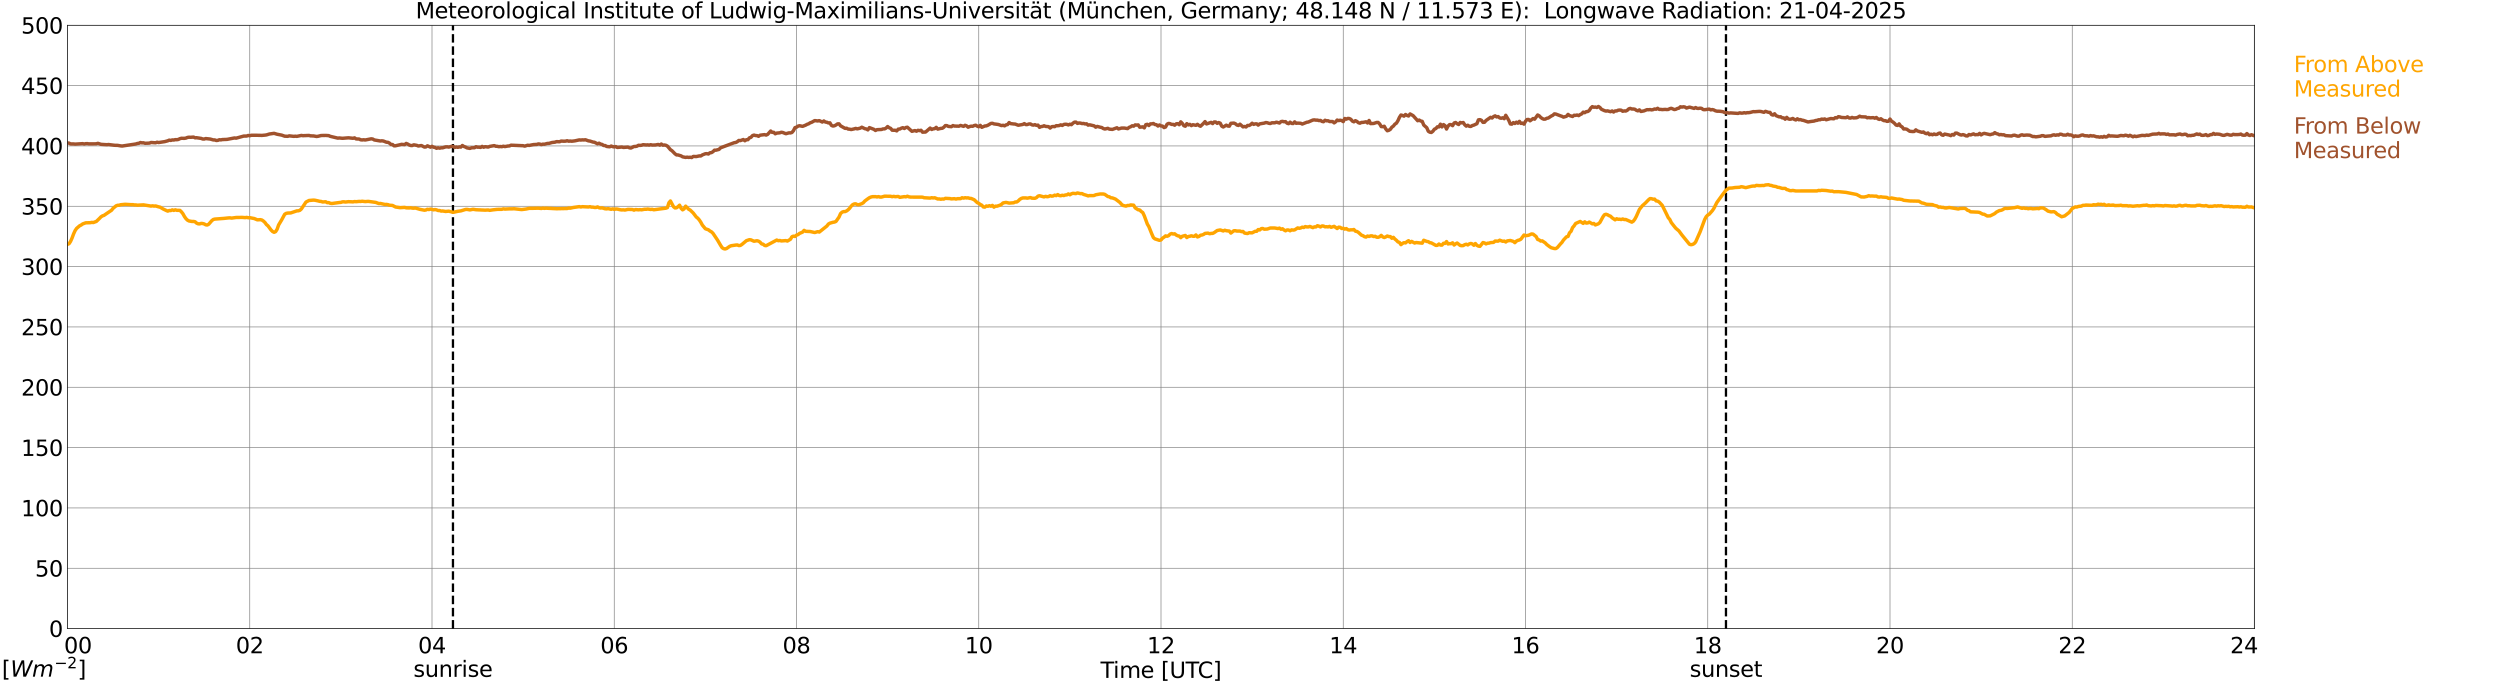 <?xml version="1.0" encoding="utf-8" standalone="no"?>
<!DOCTYPE svg PUBLIC "-//W3C//DTD SVG 1.1//EN"
  "http://www.w3.org/Graphics/SVG/1.1/DTD/svg11.dtd">
<svg xmlns:xlink="http://www.w3.org/1999/xlink" width="1085.4pt" height="296.64pt" viewBox="0 0 1085.4 296.64" xmlns="http://www.w3.org/2000/svg" version="1.1">
 <defs>
  <style type="text/css">*{stroke-linejoin: round; stroke-linecap: butt}</style>
 </defs>
 <g id="figure_1">
  <g id="patch_1">
   <path d="M 0 296.64 
L 1085.4 296.64 
L 1085.4 0 
L 0 0 
z
" style="fill: #ffffff"/>
  </g>
  <g id="axes_1">
   <g id="patch_2">
    <path d="M 29.306 272.909 
L 978.814 272.909 
L 978.814 10.976 
L 29.306 10.976 
z
" style="fill: #ffffff"/>
   </g>
   <g id="patch_3">
    <path d="M 978.814 272.909 
L 978.814 272.909 
L 978.814 10.976 
L 978.814 10.976 
z
" clip-path="url(#p0175991ddc)" style="fill: #d3d3d3; opacity: 0.25; stroke: #d3d3d3; stroke-linejoin: miter"/>
   </g>
   <g id="matplotlib.axis_1">
    <g id="xtick_1">
     <g id="line2d_1">
      <path d="M 29.306 272.909 
L 29.306 10.976 
" clip-path="url(#p0175991ddc)" style="fill: none; stroke: #808080; stroke-width: 0.3; stroke-linecap: square"/>
     </g>
     <g id="line2d_2"/>
     <g id="text_1">
      <!--    00 -->
      <g transform="translate(18.733 283.627) scale(0.095 -0.095)">
       <defs>
        <path id="DejaVuSans-20" transform="scale(0.016)"/>
        <path id="DejaVuSans-30" d="M 2034 4250 
Q 1547 4250 1301 3770 
Q 1056 3291 1056 2328 
Q 1056 1369 1301 889 
Q 1547 409 2034 409 
Q 2525 409 2770 889 
Q 3016 1369 3016 2328 
Q 3016 3291 2770 3770 
Q 2525 4250 2034 4250 
z
M 2034 4750 
Q 2819 4750 3233 4129 
Q 3647 3509 3647 2328 
Q 3647 1150 3233 529 
Q 2819 -91 2034 -91 
Q 1250 -91 836 529 
Q 422 1150 422 2328 
Q 422 3509 836 4129 
Q 1250 4750 2034 4750 
z
" transform="scale(0.016)"/>
       </defs>
       <use xlink:href="#DejaVuSans-20"/>
       <use xlink:href="#DejaVuSans-20" transform="translate(31.787 0)"/>
       <use xlink:href="#DejaVuSans-20" transform="translate(63.574 0)"/>
       <use xlink:href="#DejaVuSans-30" transform="translate(95.361 0)"/>
       <use xlink:href="#DejaVuSans-30" transform="translate(158.984 0)"/>
      </g>
     </g>
    </g>
    <g id="xtick_2">
     <g id="line2d_3">
      <path d="M 108.431 272.909 
L 108.431 10.976 
" clip-path="url(#p0175991ddc)" style="fill: none; stroke: #808080; stroke-width: 0.3; stroke-linecap: square"/>
     </g>
     <g id="line2d_4"/>
     <g id="text_2">
      <!-- 02 -->
      <g transform="translate(102.387 283.627) scale(0.095 -0.095)">
       <defs>
        <path id="DejaVuSans-32" d="M 1228 531 
L 3431 531 
L 3431 0 
L 469 0 
L 469 531 
Q 828 903 1448 1529 
Q 2069 2156 2228 2338 
Q 2531 2678 2651 2914 
Q 2772 3150 2772 3378 
Q 2772 3750 2511 3984 
Q 2250 4219 1831 4219 
Q 1534 4219 1204 4116 
Q 875 4013 500 3803 
L 500 4441 
Q 881 4594 1212 4672 
Q 1544 4750 1819 4750 
Q 2544 4750 2975 4387 
Q 3406 4025 3406 3419 
Q 3406 3131 3298 2873 
Q 3191 2616 2906 2266 
Q 2828 2175 2409 1742 
Q 1991 1309 1228 531 
z
" transform="scale(0.016)"/>
       </defs>
       <use xlink:href="#DejaVuSans-30"/>
       <use xlink:href="#DejaVuSans-32" transform="translate(63.623 0)"/>
      </g>
     </g>
    </g>
    <g id="xtick_3">
     <g id="line2d_5">
      <path d="M 187.557 272.909 
L 187.557 10.976 
" clip-path="url(#p0175991ddc)" style="fill: none; stroke: #808080; stroke-width: 0.3; stroke-linecap: square"/>
     </g>
     <g id="line2d_6"/>
     <g id="text_3">
      <!-- 04 -->
      <g transform="translate(181.513 283.627) scale(0.095 -0.095)">
       <defs>
        <path id="DejaVuSans-34" d="M 2419 4116 
L 825 1625 
L 2419 1625 
L 2419 4116 
z
M 2253 4666 
L 3047 4666 
L 3047 1625 
L 3713 1625 
L 3713 1100 
L 3047 1100 
L 3047 0 
L 2419 0 
L 2419 1100 
L 313 1100 
L 313 1709 
L 2253 4666 
z
" transform="scale(0.016)"/>
       </defs>
       <use xlink:href="#DejaVuSans-30"/>
       <use xlink:href="#DejaVuSans-34" transform="translate(63.623 0)"/>
      </g>
     </g>
    </g>
    <g id="xtick_4">
     <g id="line2d_7">
      <path d="M 266.683 272.909 
L 266.683 10.976 
" clip-path="url(#p0175991ddc)" style="fill: none; stroke: #808080; stroke-width: 0.3; stroke-linecap: square"/>
     </g>
     <g id="line2d_8"/>
     <g id="text_4">
      <!-- 06 -->
      <g transform="translate(260.638 283.627) scale(0.095 -0.095)">
       <defs>
        <path id="DejaVuSans-36" d="M 2113 2584 
Q 1688 2584 1439 2293 
Q 1191 2003 1191 1497 
Q 1191 994 1439 701 
Q 1688 409 2113 409 
Q 2538 409 2786 701 
Q 3034 994 3034 1497 
Q 3034 2003 2786 2293 
Q 2538 2584 2113 2584 
z
M 3366 4563 
L 3366 3988 
Q 3128 4100 2886 4159 
Q 2644 4219 2406 4219 
Q 1781 4219 1451 3797 
Q 1122 3375 1075 2522 
Q 1259 2794 1537 2939 
Q 1816 3084 2150 3084 
Q 2853 3084 3261 2657 
Q 3669 2231 3669 1497 
Q 3669 778 3244 343 
Q 2819 -91 2113 -91 
Q 1303 -91 875 529 
Q 447 1150 447 2328 
Q 447 3434 972 4092 
Q 1497 4750 2381 4750 
Q 2619 4750 2861 4703 
Q 3103 4656 3366 4563 
z
" transform="scale(0.016)"/>
       </defs>
       <use xlink:href="#DejaVuSans-30"/>
       <use xlink:href="#DejaVuSans-36" transform="translate(63.623 0)"/>
      </g>
     </g>
    </g>
    <g id="xtick_5">
     <g id="line2d_9">
      <path d="M 345.808 272.909 
L 345.808 10.976 
" clip-path="url(#p0175991ddc)" style="fill: none; stroke: #808080; stroke-width: 0.3; stroke-linecap: square"/>
     </g>
     <g id="line2d_10"/>
     <g id="text_5">
      <!-- 08 -->
      <g transform="translate(339.764 283.627) scale(0.095 -0.095)">
       <defs>
        <path id="DejaVuSans-38" d="M 2034 2216 
Q 1584 2216 1326 1975 
Q 1069 1734 1069 1313 
Q 1069 891 1326 650 
Q 1584 409 2034 409 
Q 2484 409 2743 651 
Q 3003 894 3003 1313 
Q 3003 1734 2745 1975 
Q 2488 2216 2034 2216 
z
M 1403 2484 
Q 997 2584 770 2862 
Q 544 3141 544 3541 
Q 544 4100 942 4425 
Q 1341 4750 2034 4750 
Q 2731 4750 3128 4425 
Q 3525 4100 3525 3541 
Q 3525 3141 3298 2862 
Q 3072 2584 2669 2484 
Q 3125 2378 3379 2068 
Q 3634 1759 3634 1313 
Q 3634 634 3220 271 
Q 2806 -91 2034 -91 
Q 1263 -91 848 271 
Q 434 634 434 1313 
Q 434 1759 690 2068 
Q 947 2378 1403 2484 
z
M 1172 3481 
Q 1172 3119 1398 2916 
Q 1625 2713 2034 2713 
Q 2441 2713 2670 2916 
Q 2900 3119 2900 3481 
Q 2900 3844 2670 4047 
Q 2441 4250 2034 4250 
Q 1625 4250 1398 4047 
Q 1172 3844 1172 3481 
z
" transform="scale(0.016)"/>
       </defs>
       <use xlink:href="#DejaVuSans-30"/>
       <use xlink:href="#DejaVuSans-38" transform="translate(63.623 0)"/>
      </g>
     </g>
    </g>
    <g id="xtick_6">
     <g id="line2d_11">
      <path d="M 424.934 272.909 
L 424.934 10.976 
" clip-path="url(#p0175991ddc)" style="fill: none; stroke: #808080; stroke-width: 0.3; stroke-linecap: square"/>
     </g>
     <g id="line2d_12"/>
     <g id="text_6">
      <!-- 10 -->
      <g transform="translate(418.89 283.627) scale(0.095 -0.095)">
       <defs>
        <path id="DejaVuSans-31" d="M 794 531 
L 1825 531 
L 1825 4091 
L 703 3866 
L 703 4441 
L 1819 4666 
L 2450 4666 
L 2450 531 
L 3481 531 
L 3481 0 
L 794 0 
L 794 531 
z
" transform="scale(0.016)"/>
       </defs>
       <use xlink:href="#DejaVuSans-31"/>
       <use xlink:href="#DejaVuSans-30" transform="translate(63.623 0)"/>
      </g>
     </g>
    </g>
    <g id="xtick_7">
     <g id="line2d_13">
      <path d="M 504.06 272.909 
L 504.06 10.976 
" clip-path="url(#p0175991ddc)" style="fill: none; stroke: #808080; stroke-width: 0.3; stroke-linecap: square"/>
     </g>
     <g id="line2d_14"/>
     <g id="text_7">
      <!-- 12 -->
      <g transform="translate(498.015 283.627) scale(0.095 -0.095)">
       <use xlink:href="#DejaVuSans-31"/>
       <use xlink:href="#DejaVuSans-32" transform="translate(63.623 0)"/>
      </g>
     </g>
    </g>
    <g id="xtick_8">
     <g id="line2d_15">
      <path d="M 583.185 272.909 
L 583.185 10.976 
" clip-path="url(#p0175991ddc)" style="fill: none; stroke: #808080; stroke-width: 0.3; stroke-linecap: square"/>
     </g>
     <g id="line2d_16"/>
     <g id="text_8">
      <!-- 14 -->
      <g transform="translate(577.141 283.627) scale(0.095 -0.095)">
       <use xlink:href="#DejaVuSans-31"/>
       <use xlink:href="#DejaVuSans-34" transform="translate(63.623 0)"/>
      </g>
     </g>
    </g>
    <g id="xtick_9">
     <g id="line2d_17">
      <path d="M 662.311 272.909 
L 662.311 10.976 
" clip-path="url(#p0175991ddc)" style="fill: none; stroke: #808080; stroke-width: 0.3; stroke-linecap: square"/>
     </g>
     <g id="line2d_18"/>
     <g id="text_9">
      <!-- 16 -->
      <g transform="translate(656.267 283.627) scale(0.095 -0.095)">
       <use xlink:href="#DejaVuSans-31"/>
       <use xlink:href="#DejaVuSans-36" transform="translate(63.623 0)"/>
      </g>
     </g>
    </g>
    <g id="xtick_10">
     <g id="line2d_19">
      <path d="M 741.437 272.909 
L 741.437 10.976 
" clip-path="url(#p0175991ddc)" style="fill: none; stroke: #808080; stroke-width: 0.3; stroke-linecap: square"/>
     </g>
     <g id="line2d_20"/>
     <g id="text_10">
      <!-- 18 -->
      <g transform="translate(735.392 283.627) scale(0.095 -0.095)">
       <use xlink:href="#DejaVuSans-31"/>
       <use xlink:href="#DejaVuSans-38" transform="translate(63.623 0)"/>
      </g>
     </g>
    </g>
    <g id="xtick_11">
     <g id="line2d_21">
      <path d="M 820.562 272.909 
L 820.562 10.976 
" clip-path="url(#p0175991ddc)" style="fill: none; stroke: #808080; stroke-width: 0.3; stroke-linecap: square"/>
     </g>
     <g id="line2d_22"/>
     <g id="text_11">
      <!-- 20 -->
      <g transform="translate(814.518 283.627) scale(0.095 -0.095)">
       <use xlink:href="#DejaVuSans-32"/>
       <use xlink:href="#DejaVuSans-30" transform="translate(63.623 0)"/>
      </g>
     </g>
    </g>
    <g id="xtick_12">
     <g id="line2d_23">
      <path d="M 899.688 272.909 
L 899.688 10.976 
" clip-path="url(#p0175991ddc)" style="fill: none; stroke: #808080; stroke-width: 0.3; stroke-linecap: square"/>
     </g>
     <g id="line2d_24"/>
     <g id="text_12">
      <!-- 22 -->
      <g transform="translate(893.644 283.627) scale(0.095 -0.095)">
       <use xlink:href="#DejaVuSans-32"/>
       <use xlink:href="#DejaVuSans-32" transform="translate(63.623 0)"/>
      </g>
     </g>
    </g>
    <g id="xtick_13">
     <g id="line2d_25">
      <path d="M 978.814 272.909 
L 978.814 10.976 
" clip-path="url(#p0175991ddc)" style="fill: none; stroke: #808080; stroke-width: 0.3; stroke-linecap: square"/>
     </g>
     <g id="line2d_26"/>
     <g id="text_13">
      <!-- 24    -->
      <g transform="translate(968.241 283.627) scale(0.095 -0.095)">
       <use xlink:href="#DejaVuSans-32"/>
       <use xlink:href="#DejaVuSans-34" transform="translate(63.623 0)"/>
       <use xlink:href="#DejaVuSans-20" transform="translate(127.246 0)"/>
       <use xlink:href="#DejaVuSans-20" transform="translate(159.033 0)"/>
       <use xlink:href="#DejaVuSans-20" transform="translate(190.82 0)"/>
      </g>
     </g>
    </g>
    <g id="text_14">
     <!-- Time [UTC] -->
     <g transform="translate(477.806 294.322) scale(0.095 -0.095)">
      <defs>
       <path id="DejaVuSans-54" d="M -19 4666 
L 3928 4666 
L 3928 4134 
L 2272 4134 
L 2272 0 
L 1638 0 
L 1638 4134 
L -19 4134 
L -19 4666 
z
" transform="scale(0.016)"/>
       <path id="DejaVuSans-69" d="M 603 3500 
L 1178 3500 
L 1178 0 
L 603 0 
L 603 3500 
z
M 603 4863 
L 1178 4863 
L 1178 4134 
L 603 4134 
L 603 4863 
z
" transform="scale(0.016)"/>
       <path id="DejaVuSans-6d" d="M 3328 2828 
Q 3544 3216 3844 3400 
Q 4144 3584 4550 3584 
Q 5097 3584 5394 3201 
Q 5691 2819 5691 2113 
L 5691 0 
L 5113 0 
L 5113 2094 
Q 5113 2597 4934 2840 
Q 4756 3084 4391 3084 
Q 3944 3084 3684 2787 
Q 3425 2491 3425 1978 
L 3425 0 
L 2847 0 
L 2847 2094 
Q 2847 2600 2669 2842 
Q 2491 3084 2119 3084 
Q 1678 3084 1418 2786 
Q 1159 2488 1159 1978 
L 1159 0 
L 581 0 
L 581 3500 
L 1159 3500 
L 1159 2956 
Q 1356 3278 1631 3431 
Q 1906 3584 2284 3584 
Q 2666 3584 2933 3390 
Q 3200 3197 3328 2828 
z
" transform="scale(0.016)"/>
       <path id="DejaVuSans-65" d="M 3597 1894 
L 3597 1613 
L 953 1613 
Q 991 1019 1311 708 
Q 1631 397 2203 397 
Q 2534 397 2845 478 
Q 3156 559 3463 722 
L 3463 178 
Q 3153 47 2828 -22 
Q 2503 -91 2169 -91 
Q 1331 -91 842 396 
Q 353 884 353 1716 
Q 353 2575 817 3079 
Q 1281 3584 2069 3584 
Q 2775 3584 3186 3129 
Q 3597 2675 3597 1894 
z
M 3022 2063 
Q 3016 2534 2758 2815 
Q 2500 3097 2075 3097 
Q 1594 3097 1305 2825 
Q 1016 2553 972 2059 
L 3022 2063 
z
" transform="scale(0.016)"/>
       <path id="DejaVuSans-5b" d="M 550 4863 
L 1875 4863 
L 1875 4416 
L 1125 4416 
L 1125 -397 
L 1875 -397 
L 1875 -844 
L 550 -844 
L 550 4863 
z
" transform="scale(0.016)"/>
       <path id="DejaVuSans-55" d="M 556 4666 
L 1191 4666 
L 1191 1831 
Q 1191 1081 1462 751 
Q 1734 422 2344 422 
Q 2950 422 3222 751 
Q 3494 1081 3494 1831 
L 3494 4666 
L 4128 4666 
L 4128 1753 
Q 4128 841 3676 375 
Q 3225 -91 2344 -91 
Q 1459 -91 1007 375 
Q 556 841 556 1753 
L 556 4666 
z
" transform="scale(0.016)"/>
       <path id="DejaVuSans-43" d="M 4122 4306 
L 4122 3641 
Q 3803 3938 3442 4084 
Q 3081 4231 2675 4231 
Q 1875 4231 1450 3742 
Q 1025 3253 1025 2328 
Q 1025 1406 1450 917 
Q 1875 428 2675 428 
Q 3081 428 3442 575 
Q 3803 722 4122 1019 
L 4122 359 
Q 3791 134 3420 21 
Q 3050 -91 2638 -91 
Q 1578 -91 968 557 
Q 359 1206 359 2328 
Q 359 3453 968 4101 
Q 1578 4750 2638 4750 
Q 3056 4750 3426 4639 
Q 3797 4528 4122 4306 
z
" transform="scale(0.016)"/>
       <path id="DejaVuSans-5d" d="M 1947 4863 
L 1947 -844 
L 622 -844 
L 622 -397 
L 1369 -397 
L 1369 4416 
L 622 4416 
L 622 4863 
L 1947 4863 
z
" transform="scale(0.016)"/>
      </defs>
      <use xlink:href="#DejaVuSans-54"/>
      <use xlink:href="#DejaVuSans-69" transform="translate(57.959 0)"/>
      <use xlink:href="#DejaVuSans-6d" transform="translate(85.742 0)"/>
      <use xlink:href="#DejaVuSans-65" transform="translate(183.154 0)"/>
      <use xlink:href="#DejaVuSans-20" transform="translate(244.678 0)"/>
      <use xlink:href="#DejaVuSans-5b" transform="translate(276.465 0)"/>
      <use xlink:href="#DejaVuSans-55" transform="translate(315.479 0)"/>
      <use xlink:href="#DejaVuSans-54" transform="translate(388.672 0)"/>
      <use xlink:href="#DejaVuSans-43" transform="translate(443.881 0)"/>
      <use xlink:href="#DejaVuSans-5d" transform="translate(513.705 0)"/>
     </g>
    </g>
   </g>
   <g id="matplotlib.axis_2">
    <g id="ytick_1">
     <g id="line2d_27">
      <path d="M 29.306 272.909 
L 978.814 272.909 
" clip-path="url(#p0175991ddc)" style="fill: none; stroke: #808080; stroke-width: 0.3; stroke-linecap: square"/>
     </g>
     <g id="line2d_28"/>
     <g id="text_15">
      <!-- 0 -->
      <g transform="translate(21.261 276.518) scale(0.095 -0.095)">
       <use xlink:href="#DejaVuSans-30"/>
      </g>
     </g>
    </g>
    <g id="ytick_2">
     <g id="line2d_29">
      <path d="M 29.306 246.715 
L 978.814 246.715 
" clip-path="url(#p0175991ddc)" style="fill: none; stroke: #808080; stroke-width: 0.3; stroke-linecap: square"/>
     </g>
     <g id="line2d_30"/>
     <g id="text_16">
      <!-- 50 -->
      <g transform="translate(15.217 250.325) scale(0.095 -0.095)">
       <defs>
        <path id="DejaVuSans-35" d="M 691 4666 
L 3169 4666 
L 3169 4134 
L 1269 4134 
L 1269 2991 
Q 1406 3038 1543 3061 
Q 1681 3084 1819 3084 
Q 2600 3084 3056 2656 
Q 3513 2228 3513 1497 
Q 3513 744 3044 326 
Q 2575 -91 1722 -91 
Q 1428 -91 1123 -41 
Q 819 9 494 109 
L 494 744 
Q 775 591 1075 516 
Q 1375 441 1709 441 
Q 2250 441 2565 725 
Q 2881 1009 2881 1497 
Q 2881 1984 2565 2268 
Q 2250 2553 1709 2553 
Q 1456 2553 1204 2497 
Q 953 2441 691 2322 
L 691 4666 
z
" transform="scale(0.016)"/>
       </defs>
       <use xlink:href="#DejaVuSans-35"/>
       <use xlink:href="#DejaVuSans-30" transform="translate(63.623 0)"/>
      </g>
     </g>
    </g>
    <g id="ytick_3">
     <g id="line2d_31">
      <path d="M 29.306 220.522 
L 978.814 220.522 
" clip-path="url(#p0175991ddc)" style="fill: none; stroke: #808080; stroke-width: 0.3; stroke-linecap: square"/>
     </g>
     <g id="line2d_32"/>
     <g id="text_17">
      <!-- 100 -->
      <g transform="translate(9.173 224.131) scale(0.095 -0.095)">
       <use xlink:href="#DejaVuSans-31"/>
       <use xlink:href="#DejaVuSans-30" transform="translate(63.623 0)"/>
       <use xlink:href="#DejaVuSans-30" transform="translate(127.246 0)"/>
      </g>
     </g>
    </g>
    <g id="ytick_4">
     <g id="line2d_33">
      <path d="M 29.306 194.329 
L 978.814 194.329 
" clip-path="url(#p0175991ddc)" style="fill: none; stroke: #808080; stroke-width: 0.3; stroke-linecap: square"/>
     </g>
     <g id="line2d_34"/>
     <g id="text_18">
      <!-- 150 -->
      <g transform="translate(9.173 197.938) scale(0.095 -0.095)">
       <use xlink:href="#DejaVuSans-31"/>
       <use xlink:href="#DejaVuSans-35" transform="translate(63.623 0)"/>
       <use xlink:href="#DejaVuSans-30" transform="translate(127.246 0)"/>
      </g>
     </g>
    </g>
    <g id="ytick_5">
     <g id="line2d_35">
      <path d="M 29.306 168.136 
L 978.814 168.136 
" clip-path="url(#p0175991ddc)" style="fill: none; stroke: #808080; stroke-width: 0.3; stroke-linecap: square"/>
     </g>
     <g id="line2d_36"/>
     <g id="text_19">
      <!-- 200 -->
      <g transform="translate(9.173 171.745) scale(0.095 -0.095)">
       <use xlink:href="#DejaVuSans-32"/>
       <use xlink:href="#DejaVuSans-30" transform="translate(63.623 0)"/>
       <use xlink:href="#DejaVuSans-30" transform="translate(127.246 0)"/>
      </g>
     </g>
    </g>
    <g id="ytick_6">
     <g id="line2d_37">
      <path d="M 29.306 141.942 
L 978.814 141.942 
" clip-path="url(#p0175991ddc)" style="fill: none; stroke: #808080; stroke-width: 0.3; stroke-linecap: square"/>
     </g>
     <g id="line2d_38"/>
     <g id="text_20">
      <!-- 250 -->
      <g transform="translate(9.173 145.551) scale(0.095 -0.095)">
       <use xlink:href="#DejaVuSans-32"/>
       <use xlink:href="#DejaVuSans-35" transform="translate(63.623 0)"/>
       <use xlink:href="#DejaVuSans-30" transform="translate(127.246 0)"/>
      </g>
     </g>
    </g>
    <g id="ytick_7">
     <g id="line2d_39">
      <path d="M 29.306 115.749 
L 978.814 115.749 
" clip-path="url(#p0175991ddc)" style="fill: none; stroke: #808080; stroke-width: 0.3; stroke-linecap: square"/>
     </g>
     <g id="line2d_40"/>
     <g id="text_21">
      <!-- 300 -->
      <g transform="translate(9.173 119.358) scale(0.095 -0.095)">
       <defs>
        <path id="DejaVuSans-33" d="M 2597 2516 
Q 3050 2419 3304 2112 
Q 3559 1806 3559 1356 
Q 3559 666 3084 287 
Q 2609 -91 1734 -91 
Q 1441 -91 1130 -33 
Q 819 25 488 141 
L 488 750 
Q 750 597 1062 519 
Q 1375 441 1716 441 
Q 2309 441 2620 675 
Q 2931 909 2931 1356 
Q 2931 1769 2642 2001 
Q 2353 2234 1838 2234 
L 1294 2234 
L 1294 2753 
L 1863 2753 
Q 2328 2753 2575 2939 
Q 2822 3125 2822 3475 
Q 2822 3834 2567 4026 
Q 2313 4219 1838 4219 
Q 1578 4219 1281 4162 
Q 984 4106 628 3988 
L 628 4550 
Q 988 4650 1302 4700 
Q 1616 4750 1894 4750 
Q 2613 4750 3031 4423 
Q 3450 4097 3450 3541 
Q 3450 3153 3228 2886 
Q 3006 2619 2597 2516 
z
" transform="scale(0.016)"/>
       </defs>
       <use xlink:href="#DejaVuSans-33"/>
       <use xlink:href="#DejaVuSans-30" transform="translate(63.623 0)"/>
       <use xlink:href="#DejaVuSans-30" transform="translate(127.246 0)"/>
      </g>
     </g>
    </g>
    <g id="ytick_8">
     <g id="line2d_41">
      <path d="M 29.306 89.556 
L 978.814 89.556 
" clip-path="url(#p0175991ddc)" style="fill: none; stroke: #808080; stroke-width: 0.3; stroke-linecap: square"/>
     </g>
     <g id="line2d_42"/>
     <g id="text_22">
      <!-- 350 -->
      <g transform="translate(9.173 93.165) scale(0.095 -0.095)">
       <use xlink:href="#DejaVuSans-33"/>
       <use xlink:href="#DejaVuSans-35" transform="translate(63.623 0)"/>
       <use xlink:href="#DejaVuSans-30" transform="translate(127.246 0)"/>
      </g>
     </g>
    </g>
    <g id="ytick_9">
     <g id="line2d_43">
      <path d="M 29.306 63.362 
L 978.814 63.362 
" clip-path="url(#p0175991ddc)" style="fill: none; stroke: #808080; stroke-width: 0.3; stroke-linecap: square"/>
     </g>
     <g id="line2d_44"/>
     <g id="text_23">
      <!-- 400 -->
      <g transform="translate(9.173 66.972) scale(0.095 -0.095)">
       <use xlink:href="#DejaVuSans-34"/>
       <use xlink:href="#DejaVuSans-30" transform="translate(63.623 0)"/>
       <use xlink:href="#DejaVuSans-30" transform="translate(127.246 0)"/>
      </g>
     </g>
    </g>
    <g id="ytick_10">
     <g id="line2d_45">
      <path d="M 29.306 37.169 
L 978.814 37.169 
" clip-path="url(#p0175991ddc)" style="fill: none; stroke: #808080; stroke-width: 0.3; stroke-linecap: square"/>
     </g>
     <g id="line2d_46"/>
     <g id="text_24">
      <!-- 450 -->
      <g transform="translate(9.173 40.778) scale(0.095 -0.095)">
       <use xlink:href="#DejaVuSans-34"/>
       <use xlink:href="#DejaVuSans-35" transform="translate(63.623 0)"/>
       <use xlink:href="#DejaVuSans-30" transform="translate(127.246 0)"/>
      </g>
     </g>
    </g>
    <g id="ytick_11">
     <g id="line2d_47">
      <path d="M 29.306 10.976 
L 978.814 10.976 
" clip-path="url(#p0175991ddc)" style="fill: none; stroke: #808080; stroke-width: 0.3; stroke-linecap: square"/>
     </g>
     <g id="line2d_48"/>
     <g id="text_25">
      <!-- 500 -->
      <g transform="translate(9.173 14.585) scale(0.095 -0.095)">
       <use xlink:href="#DejaVuSans-35"/>
       <use xlink:href="#DejaVuSans-30" transform="translate(63.623 0)"/>
       <use xlink:href="#DejaVuSans-30" transform="translate(127.246 0)"/>
      </g>
     </g>
    </g>
   </g>
   <g id="line2d_49">
    <path d="M 196.657 272.909 
L 196.657 10.976 
" clip-path="url(#p0175991ddc)" style="fill: none; stroke-dasharray: 3.7,1.6; stroke-dashoffset: 0; stroke: #000000"/>
   </g>
   <g id="line2d_50">
    <path d="M 749.349 272.909 
L 749.349 10.976 
" clip-path="url(#p0175991ddc)" style="fill: none; stroke-dasharray: 3.7,1.6; stroke-dashoffset: 0; stroke: #000000"/>
   </g>
   <g id="line2d_51">
    <path d="M 29.306 106.068 
L 29.965 105.822 
L 30.625 104.816 
L 31.284 103.349 
L 31.943 101.568 
L 32.603 100.127 
L 33.262 99.158 
L 34.581 98.021 
L 35.24 97.702 
L 35.9 97.22 
L 37.218 96.743 
L 39.197 96.68 
L 39.856 96.554 
L 40.515 96.617 
L 41.834 96.13 
L 43.153 94.868 
L 43.812 94.176 
L 44.472 93.731 
L 45.131 93.516 
L 46.45 92.61 
L 48.428 91.284 
L 49.087 90.451 
L 50.406 89.362 
L 51.065 89.131 
L 51.725 89.105 
L 52.384 88.885 
L 54.362 88.696 
L 57 88.864 
L 57.659 88.843 
L 58.319 88.974 
L 58.978 88.969 
L 59.637 89.084 
L 62.275 88.943 
L 65.572 89.472 
L 66.231 89.351 
L 66.89 89.488 
L 67.55 89.414 
L 68.869 89.807 
L 69.528 89.954 
L 70.847 90.745 
L 72.166 91.379 
L 72.825 91.656 
L 73.484 91.41 
L 74.144 91.426 
L 74.803 91.117 
L 75.462 91.347 
L 76.122 91.096 
L 76.781 91.316 
L 78.1 91.337 
L 78.759 91.965 
L 79.419 92.798 
L 80.078 94.008 
L 80.737 94.936 
L 81.397 95.58 
L 82.056 95.936 
L 83.375 96.162 
L 84.034 96.151 
L 84.694 96.272 
L 85.353 96.874 
L 86.013 97.167 
L 86.672 97.215 
L 87.331 96.989 
L 87.991 97.047 
L 88.65 97.225 
L 89.309 97.597 
L 89.969 97.696 
L 90.628 97.335 
L 91.947 95.811 
L 92.606 95.292 
L 93.266 95.119 
L 94.584 95.02 
L 97.222 94.82 
L 99.2 94.611 
L 99.86 94.579 
L 100.519 94.7 
L 102.497 94.428 
L 105.135 94.386 
L 106.453 94.49 
L 107.113 94.386 
L 107.772 94.532 
L 108.431 94.506 
L 110.41 94.889 
L 111.728 95.444 
L 113.047 95.371 
L 113.707 95.528 
L 114.366 95.978 
L 115.025 96.596 
L 115.685 97.503 
L 116.344 98.058 
L 117.663 99.834 
L 118.322 100.504 
L 118.982 100.845 
L 119.641 100.593 
L 120.3 99.556 
L 120.96 97.676 
L 122.278 95.47 
L 123.597 93.029 
L 124.257 92.636 
L 124.916 92.5 
L 126.235 92.442 
L 128.872 91.552 
L 129.532 91.52 
L 130.191 91.311 
L 130.85 90.713 
L 132.169 88.733 
L 132.829 87.733 
L 134.147 87.046 
L 136.125 86.873 
L 136.785 86.942 
L 138.104 87.224 
L 138.763 87.403 
L 139.422 87.46 
L 140.082 87.696 
L 141.4 87.586 
L 142.06 88.005 
L 142.719 87.958 
L 143.379 88.262 
L 144.038 88.356 
L 147.335 87.921 
L 147.994 87.869 
L 148.654 87.644 
L 149.313 87.617 
L 149.972 87.722 
L 151.291 87.554 
L 153.269 87.649 
L 153.929 87.507 
L 154.588 87.575 
L 155.907 87.439 
L 156.566 87.476 
L 157.226 87.376 
L 158.544 87.528 
L 159.863 87.423 
L 163.16 87.879 
L 164.479 88.382 
L 165.138 88.33 
L 167.116 88.765 
L 167.776 88.744 
L 168.435 88.848 
L 169.094 89.095 
L 170.413 89.194 
L 171.732 89.875 
L 173.71 90.163 
L 175.688 90.048 
L 176.348 90.242 
L 177.666 90.294 
L 178.326 90.216 
L 178.985 90.362 
L 179.645 90.394 
L 180.304 90.305 
L 182.282 90.886 
L 184.26 91.263 
L 184.92 91.164 
L 185.579 90.839 
L 186.238 90.991 
L 186.898 90.755 
L 188.216 91.106 
L 188.876 90.975 
L 189.535 91.117 
L 190.195 91.4 
L 190.854 91.4 
L 191.513 91.646 
L 192.173 91.599 
L 193.492 91.808 
L 194.81 91.677 
L 196.788 92.18 
L 198.767 91.74 
L 200.085 91.557 
L 202.063 90.954 
L 202.723 90.902 
L 204.042 91.132 
L 205.36 90.865 
L 206.679 91.064 
L 210.635 91.237 
L 211.954 91.169 
L 212.614 91.321 
L 213.932 91.117 
L 215.91 90.897 
L 217.229 90.891 
L 217.889 90.871 
L 218.548 90.671 
L 219.207 90.781 
L 221.186 90.677 
L 222.504 90.671 
L 223.164 90.63 
L 226.461 90.991 
L 228.439 90.745 
L 229.757 90.457 
L 231.076 90.451 
L 232.395 90.42 
L 233.714 90.383 
L 235.033 90.509 
L 235.692 90.352 
L 236.351 90.472 
L 237.011 90.383 
L 241.626 90.624 
L 246.242 90.525 
L 246.901 90.331 
L 247.561 90.389 
L 248.88 90.09 
L 251.517 89.708 
L 252.176 89.875 
L 252.836 89.728 
L 255.473 89.865 
L 256.133 89.734 
L 256.792 89.933 
L 257.451 89.933 
L 258.111 90.069 
L 258.77 90.079 
L 259.43 89.833 
L 260.089 90.2 
L 260.748 90.315 
L 261.408 90.237 
L 262.726 90.65 
L 263.386 90.682 
L 264.045 90.588 
L 265.364 90.871 
L 266.023 90.661 
L 266.683 90.918 
L 267.342 90.734 
L 268.002 90.776 
L 269.32 91.07 
L 269.98 91.143 
L 270.639 91.096 
L 271.298 91.201 
L 272.617 90.902 
L 274.595 90.965 
L 275.255 91.237 
L 275.914 90.981 
L 277.233 91.096 
L 277.892 91.017 
L 278.552 91.096 
L 279.87 90.844 
L 280.53 90.871 
L 281.189 90.755 
L 282.508 90.939 
L 283.167 90.86 
L 283.827 91.075 
L 289.102 90.383 
L 289.761 90.127 
L 290.42 88.031 
L 291.08 87.256 
L 292.399 89.734 
L 293.058 90.273 
L 293.717 90.21 
L 294.377 89.734 
L 295.036 89.084 
L 295.696 90.415 
L 296.355 91.101 
L 297.014 90.687 
L 297.674 89.508 
L 298.992 90.844 
L 299.652 91.195 
L 300.971 92.479 
L 302.289 94.208 
L 302.949 94.731 
L 303.608 95.491 
L 304.267 96.492 
L 304.927 97.717 
L 306.246 99.31 
L 307.564 99.771 
L 308.224 100.29 
L 308.883 100.651 
L 309.543 101.29 
L 311.521 104.24 
L 312.839 106.487 
L 313.499 107.524 
L 314.158 107.954 
L 314.818 108.095 
L 315.477 107.88 
L 316.796 106.953 
L 317.455 106.686 
L 319.433 106.398 
L 320.093 106.346 
L 320.752 106.613 
L 321.411 106.566 
L 322.071 106.157 
L 324.049 104.496 
L 325.368 104.056 
L 326.027 104.135 
L 327.346 104.737 
L 328.665 104.517 
L 329.324 104.701 
L 329.983 105.12 
L 330.643 105.885 
L 331.302 106.015 
L 331.961 106.56 
L 332.621 106.676 
L 337.236 104.219 
L 337.896 104.517 
L 338.555 104.412 
L 339.215 104.606 
L 341.193 104.46 
L 341.852 104.659 
L 343.171 103.889 
L 343.83 102.778 
L 344.49 102.516 
L 345.149 102.673 
L 345.808 102.092 
L 346.468 101.856 
L 347.127 101.343 
L 348.446 100.772 
L 349.105 100.022 
L 349.765 100.426 
L 351.743 100.515 
L 353.721 100.96 
L 355.04 100.562 
L 355.699 100.751 
L 358.996 98.131 
L 359.655 97.277 
L 360.315 96.89 
L 361.634 96.513 
L 362.293 96.408 
L 362.952 96.135 
L 364.271 94.244 
L 364.93 92.741 
L 365.59 92.123 
L 366.249 91.876 
L 366.909 91.871 
L 367.568 91.573 
L 368.227 91.08 
L 368.887 90.41 
L 369.546 89.514 
L 370.206 88.854 
L 370.865 88.545 
L 371.524 88.487 
L 372.184 88.848 
L 372.843 88.896 
L 374.162 88.419 
L 374.821 88.015 
L 375.481 87.266 
L 376.799 86.287 
L 377.459 85.841 
L 378.118 85.553 
L 378.777 85.391 
L 380.096 85.37 
L 380.756 85.511 
L 381.415 85.359 
L 382.074 85.569 
L 382.734 85.548 
L 384.053 85.176 
L 386.69 85.223 
L 387.349 85.401 
L 388.009 85.239 
L 388.668 85.407 
L 389.987 85.286 
L 390.646 85.679 
L 392.624 85.37 
L 393.284 85.475 
L 393.943 85.187 
L 394.603 85.454 
L 395.262 85.569 
L 400.537 85.6 
L 401.196 85.847 
L 403.834 86.004 
L 404.493 85.836 
L 405.153 85.951 
L 405.812 85.857 
L 407.131 86.397 
L 407.79 86.365 
L 408.45 86.512 
L 409.109 86.386 
L 409.768 86.439 
L 410.428 86.109 
L 412.406 86.213 
L 413.065 86.36 
L 414.384 86.255 
L 415.043 86.439 
L 415.703 86.26 
L 417.022 86.255 
L 417.681 85.852 
L 418.34 86.03 
L 419 85.841 
L 419.659 85.941 
L 420.318 85.889 
L 420.978 86.114 
L 421.637 86.156 
L 422.956 86.722 
L 424.275 87.968 
L 424.934 88.288 
L 425.593 88.765 
L 426.253 89.089 
L 426.912 89.849 
L 427.572 89.933 
L 428.231 89.425 
L 428.89 89.561 
L 429.55 89.294 
L 430.209 89.535 
L 430.869 89.178 
L 431.528 89.943 
L 432.187 89.493 
L 432.847 89.524 
L 434.165 89.084 
L 434.825 88.707 
L 435.484 88.099 
L 436.803 87.874 
L 438.122 88.178 
L 440.1 88.036 
L 440.759 87.696 
L 441.419 87.706 
L 442.078 87.24 
L 442.737 86.585 
L 443.397 86.161 
L 444.056 85.936 
L 445.375 85.925 
L 446.034 86.051 
L 447.353 85.763 
L 448.012 86.051 
L 449.331 86.088 
L 449.991 85.81 
L 450.65 85.16 
L 451.309 84.972 
L 453.287 85.501 
L 453.947 85.234 
L 454.606 85.417 
L 455.266 85.323 
L 455.925 84.972 
L 456.584 85.166 
L 457.244 85.077 
L 457.903 84.726 
L 458.563 84.94 
L 459.222 84.485 
L 459.881 84.893 
L 460.541 84.988 
L 461.2 84.762 
L 461.859 84.914 
L 462.519 84.647 
L 463.178 84.616 
L 463.838 84.196 
L 464.497 84.563 
L 465.156 84.149 
L 465.816 83.929 
L 467.134 84.06 
L 467.794 83.762 
L 469.113 84.076 
L 469.772 84.045 
L 470.431 84.401 
L 471.75 84.804 
L 472.409 85.056 
L 473.069 84.909 
L 474.388 84.94 
L 475.047 84.872 
L 475.706 84.568 
L 477.685 84.212 
L 479.003 84.228 
L 479.663 84.39 
L 480.981 85.323 
L 481.641 85.449 
L 482.3 85.878 
L 482.96 85.93 
L 484.278 86.423 
L 486.256 87.926 
L 486.916 88.702 
L 487.575 89.205 
L 488.894 89.482 
L 489.553 89.199 
L 490.213 89.226 
L 490.872 88.969 
L 492.191 89.084 
L 492.85 90.252 
L 494.169 91.091 
L 494.828 91.164 
L 495.488 91.834 
L 496.147 92.285 
L 496.807 93.694 
L 498.125 97.283 
L 498.785 98.393 
L 500.103 101.667 
L 500.763 103.16 
L 501.422 103.705 
L 503.4 104.355 
L 504.06 104.182 
L 504.719 103.407 
L 505.379 102.977 
L 506.038 102.411 
L 506.697 102.589 
L 507.357 102.317 
L 508.016 101.652 
L 508.675 101.395 
L 509.335 101.61 
L 509.994 101.505 
L 510.654 102.039 
L 511.313 102.375 
L 511.972 102.495 
L 512.632 103.181 
L 513.291 102.589 
L 514.61 102.233 
L 515.269 103.134 
L 515.929 102.678 
L 516.588 102.579 
L 517.247 102.364 
L 517.907 102.568 
L 518.566 102.568 
L 519.226 102.008 
L 519.885 102.862 
L 520.544 102.647 
L 521.204 102.134 
L 521.863 102.029 
L 522.522 101.788 
L 523.182 101.332 
L 524.501 101.217 
L 525.16 101.489 
L 525.819 101.343 
L 526.479 101.337 
L 527.138 101.002 
L 528.457 100.08 
L 529.776 99.834 
L 531.094 100.274 
L 531.754 99.954 
L 532.413 100.174 
L 533.732 100.316 
L 534.391 101.185 
L 535.71 100.164 
L 536.369 100.164 
L 537.029 100.332 
L 538.348 100.316 
L 539.007 100.573 
L 539.666 100.489 
L 540.326 101.196 
L 541.644 101.4 
L 542.304 101.039 
L 543.623 101.096 
L 544.941 100.415 
L 545.601 100.421 
L 546.26 99.671 
L 546.919 99.834 
L 547.579 99.263 
L 548.238 99.195 
L 548.898 99.514 
L 550.216 99.436 
L 551.535 98.985 
L 553.513 99.001 
L 554.832 99.237 
L 555.491 99.038 
L 556.151 99.535 
L 556.81 99.32 
L 557.47 99.85 
L 558.129 100.206 
L 558.788 99.834 
L 559.448 99.85 
L 560.107 100.201 
L 560.766 99.787 
L 561.426 99.897 
L 562.085 99.802 
L 563.404 98.954 
L 564.063 99.121 
L 564.723 98.969 
L 565.382 98.629 
L 566.042 98.776 
L 566.701 98.378 
L 567.36 98.524 
L 568.02 98.54 
L 568.679 98.315 
L 569.998 98.833 
L 570.657 98.498 
L 571.317 98.524 
L 571.976 97.995 
L 572.635 98.199 
L 573.295 98.535 
L 573.954 98.089 
L 574.613 98.147 
L 575.273 98.482 
L 575.932 98.435 
L 576.592 98.514 
L 577.251 98.299 
L 577.91 98.681 
L 579.229 98.273 
L 580.548 99.21 
L 581.207 98.619 
L 581.867 98.708 
L 582.526 99.205 
L 583.185 99.085 
L 583.845 99.472 
L 584.504 99.242 
L 585.164 99.729 
L 585.823 99.886 
L 586.482 99.776 
L 587.142 99.792 
L 587.801 99.645 
L 588.46 100.379 
L 589.12 100.494 
L 589.779 100.903 
L 591.098 102.097 
L 591.757 102.333 
L 592.417 102.768 
L 593.076 102.925 
L 593.736 102.479 
L 594.395 102.673 
L 595.054 102.411 
L 595.714 102.396 
L 596.373 102.715 
L 597.032 102.579 
L 597.692 102.982 
L 598.351 103.019 
L 599.011 102.773 
L 599.67 102.191 
L 600.329 102.841 
L 600.989 103.124 
L 601.648 102.857 
L 602.307 102.464 
L 602.967 102.71 
L 603.626 102.72 
L 604.286 103.449 
L 604.945 103.05 
L 605.604 103.794 
L 606.264 104.318 
L 606.923 105.025 
L 607.582 105.245 
L 608.242 106.215 
L 608.901 105.675 
L 609.561 105.355 
L 610.22 105.465 
L 610.879 104.894 
L 611.539 104.507 
L 612.198 105.287 
L 612.858 104.805 
L 614.176 105.518 
L 614.836 105.298 
L 617.473 105.575 
L 618.133 104.313 
L 619.451 104.826 
L 620.111 104.926 
L 620.77 105.371 
L 621.429 105.455 
L 623.408 106.55 
L 624.067 106.503 
L 624.726 105.942 
L 625.386 106.403 
L 626.045 106.419 
L 626.705 105.628 
L 627.364 105.685 
L 628.023 104.884 
L 628.683 105.921 
L 629.342 105.79 
L 630.001 105.801 
L 630.661 105.424 
L 631.32 106.372 
L 631.98 105.864 
L 632.639 105.518 
L 633.958 106.566 
L 634.617 106.67 
L 635.276 106.618 
L 635.936 106.225 
L 636.595 106.036 
L 637.255 106.34 
L 637.914 105.89 
L 638.573 105.696 
L 639.233 105.911 
L 639.892 106.482 
L 640.552 105.733 
L 641.211 106.508 
L 641.87 106.854 
L 642.53 106.953 
L 643.848 105.308 
L 644.508 105.471 
L 645.167 105.89 
L 645.827 105.602 
L 646.486 105.554 
L 647.145 105.329 
L 648.464 105.24 
L 649.123 104.648 
L 650.442 104.706 
L 651.102 104.281 
L 652.42 104.769 
L 653.08 104.664 
L 653.739 105.062 
L 654.399 104.585 
L 655.717 104.402 
L 657.036 104.811 
L 657.695 105.35 
L 658.355 104.68 
L 659.014 104.36 
L 659.674 104.187 
L 660.333 103.82 
L 661.652 102.05 
L 662.311 102.354 
L 663.63 102.144 
L 664.949 101.563 
L 665.608 101.652 
L 666.927 102.71 
L 667.586 103.957 
L 668.246 104.177 
L 668.905 104.659 
L 669.564 104.57 
L 670.883 105.46 
L 671.542 106.162 
L 672.861 107.163 
L 673.521 107.566 
L 674.839 107.912 
L 675.499 107.922 
L 676.158 107.467 
L 677.477 105.921 
L 678.136 105.235 
L 678.796 104.219 
L 680.114 102.809 
L 680.774 102.652 
L 681.433 101.075 
L 682.092 100.421 
L 682.752 98.812 
L 683.411 98.058 
L 684.071 97.036 
L 686.049 96.146 
L 687.368 96.984 
L 688.027 96.308 
L 688.686 96.843 
L 689.346 96.785 
L 690.005 96.418 
L 691.324 97.188 
L 691.983 97.026 
L 692.643 97.655 
L 693.961 97.162 
L 694.621 96.57 
L 695.939 94.134 
L 696.599 93.217 
L 697.258 93.029 
L 697.918 93.238 
L 698.577 93.621 
L 699.236 93.872 
L 699.896 94.543 
L 701.215 95.439 
L 701.874 94.978 
L 702.533 95.198 
L 703.193 95.171 
L 703.852 95.318 
L 704.511 95.067 
L 705.171 95.323 
L 705.83 95.292 
L 708.468 96.45 
L 709.127 96.025 
L 709.786 95.14 
L 710.446 93.914 
L 711.765 90.918 
L 713.083 89.288 
L 714.402 88.11 
L 715.721 86.748 
L 716.38 86.219 
L 717.04 86.266 
L 717.699 86.496 
L 718.358 86.439 
L 719.018 87.214 
L 719.677 87.319 
L 720.337 87.712 
L 721.655 89.121 
L 723.633 93.118 
L 724.293 94.506 
L 724.952 95.266 
L 725.612 96.638 
L 726.93 98.325 
L 727.59 99.127 
L 728.909 100.242 
L 730.227 102.034 
L 733.524 106.078 
L 734.184 106.241 
L 734.843 106.12 
L 735.502 105.78 
L 736.162 105.073 
L 738.14 100.604 
L 740.118 95.276 
L 740.777 94.061 
L 741.437 93.369 
L 742.096 92.987 
L 743.415 91.483 
L 744.074 90.525 
L 745.393 87.921 
L 747.371 85.181 
L 749.349 82.567 
L 750.668 81.682 
L 751.987 81.624 
L 753.306 81.415 
L 755.284 81.305 
L 755.943 81.069 
L 756.602 81.148 
L 757.921 81.478 
L 759.24 81.148 
L 760.559 80.844 
L 761.218 80.76 
L 761.878 80.807 
L 762.537 80.477 
L 763.856 80.598 
L 765.174 80.524 
L 765.834 80.55 
L 766.493 80.309 
L 767.812 80.199 
L 768.471 80.451 
L 769.131 80.529 
L 769.79 80.786 
L 771.109 81.001 
L 771.768 81.315 
L 772.428 81.373 
L 773.746 81.787 
L 775.065 81.781 
L 775.725 82.305 
L 776.384 82.462 
L 777.043 82.756 
L 777.703 82.787 
L 778.362 82.672 
L 779.681 82.913 
L 788.912 82.887 
L 789.572 82.662 
L 790.231 82.751 
L 790.89 82.604 
L 792.868 82.714 
L 794.847 83.013 
L 795.506 82.96 
L 796.165 83.238 
L 798.143 83.201 
L 801.44 83.521 
L 806.056 84.432 
L 808.034 85.49 
L 809.353 85.538 
L 810.672 85.249 
L 811.331 84.951 
L 811.99 85.129 
L 812.65 85.077 
L 813.969 85.176 
L 814.628 85.134 
L 815.287 85.49 
L 815.947 85.564 
L 816.606 85.428 
L 817.265 85.564 
L 818.584 85.648 
L 819.244 85.726 
L 819.903 86.114 
L 820.562 86.109 
L 821.222 85.951 
L 823.859 86.47 
L 824.519 86.412 
L 825.837 86.648 
L 826.497 86.952 
L 829.134 87.251 
L 833.091 87.34 
L 834.409 88.115 
L 835.069 88.209 
L 836.388 88.691 
L 839.025 88.833 
L 839.684 89.157 
L 841.003 89.451 
L 841.663 89.954 
L 842.322 89.854 
L 842.981 90.038 
L 843.641 90.032 
L 844.3 90.258 
L 844.959 90.315 
L 846.278 90.074 
L 850.235 90.74 
L 850.894 90.52 
L 852.872 90.451 
L 853.531 90.666 
L 854.191 91.279 
L 854.85 91.462 
L 855.51 91.96 
L 858.806 92.117 
L 859.466 92.243 
L 860.785 92.961 
L 861.444 93.024 
L 862.763 93.773 
L 864.082 93.71 
L 865.4 93.055 
L 866.06 92.709 
L 866.719 92.117 
L 868.038 91.426 
L 868.697 91.332 
L 869.357 91.096 
L 870.016 90.682 
L 870.675 90.42 
L 871.335 90.514 
L 874.632 90.169 
L 875.95 89.849 
L 877.929 90.462 
L 878.588 90.268 
L 879.247 90.478 
L 879.907 90.446 
L 880.566 90.635 
L 881.225 90.509 
L 881.885 90.52 
L 882.544 90.661 
L 883.863 90.572 
L 884.522 90.493 
L 885.182 90.619 
L 885.841 90.237 
L 887.16 90.315 
L 888.479 91.138 
L 889.138 91.656 
L 890.457 91.992 
L 891.775 91.892 
L 892.435 92.269 
L 893.094 92.945 
L 894.413 93.689 
L 895.072 94.108 
L 896.391 93.747 
L 898.369 92.217 
L 899.688 90.52 
L 901.007 89.833 
L 901.666 89.891 
L 902.326 89.645 
L 903.644 89.482 
L 904.304 89.142 
L 904.963 89.157 
L 905.622 89.016 
L 908.26 89.137 
L 908.919 88.869 
L 909.579 88.953 
L 910.238 88.906 
L 910.898 88.639 
L 911.557 88.77 
L 912.216 88.691 
L 912.876 88.88 
L 913.535 88.707 
L 914.194 89.163 
L 914.854 89.121 
L 915.513 88.932 
L 916.173 89.131 
L 917.491 89.016 
L 918.151 89.236 
L 920.129 89.205 
L 920.788 89.074 
L 921.448 89.294 
L 923.426 89.288 
L 924.085 89.44 
L 924.745 89.357 
L 926.063 89.535 
L 928.041 89.309 
L 928.701 89.409 
L 930.679 89.142 
L 931.338 89.157 
L 931.998 88.99 
L 932.657 89.294 
L 933.976 89.404 
L 934.635 89.273 
L 935.295 89.378 
L 935.954 89.205 
L 938.592 89.325 
L 939.251 89.43 
L 939.91 89.236 
L 942.548 89.409 
L 943.207 89.498 
L 943.867 89.367 
L 944.526 89.524 
L 945.185 89.451 
L 945.845 89.22 
L 946.504 89.126 
L 947.163 89.419 
L 947.823 89.367 
L 948.482 89.178 
L 949.142 89.126 
L 949.801 89.341 
L 950.46 89.299 
L 951.12 89.398 
L 952.438 89.404 
L 953.098 89.425 
L 953.757 89.173 
L 955.076 89.1 
L 955.735 89.294 
L 957.054 89.404 
L 957.714 89.236 
L 959.032 89.645 
L 959.692 89.54 
L 960.351 89.603 
L 961.67 89.346 
L 962.329 89.498 
L 962.989 89.325 
L 963.648 89.414 
L 964.307 89.304 
L 965.626 89.671 
L 966.285 89.582 
L 966.945 89.634 
L 967.604 89.566 
L 968.264 89.786 
L 968.923 89.702 
L 969.582 89.839 
L 971.561 89.749 
L 972.22 89.88 
L 972.879 89.77 
L 973.539 89.954 
L 974.857 89.996 
L 975.517 89.55 
L 976.176 89.88 
L 977.495 89.849 
L 978.154 90.053 
L 978.154 90.053 
" clip-path="url(#p0175991ddc)" style="fill: none; stroke: #ffa500; stroke-width: 1.5; stroke-linecap: square"/>
   </g>
   <g id="line2d_52">
    <path d="M 29.306 62.066 
L 29.965 62.13 
L 30.625 62.483 
L 31.943 62.496 
L 32.603 62.572 
L 35.9 62.367 
L 36.559 62.529 
L 37.218 62.38 
L 37.878 62.352 
L 38.537 62.464 
L 41.834 62.441 
L 42.493 62.222 
L 43.812 62.654 
L 45.131 62.746 
L 46.45 62.824 
L 47.109 62.746 
L 49.747 63.077 
L 51.065 63.111 
L 52.384 63.337 
L 53.043 63.401 
L 55.022 63.103 
L 58.978 62.51 
L 59.637 62.289 
L 60.297 62.21 
L 60.956 61.878 
L 61.615 62.026 
L 62.275 61.991 
L 62.934 62.203 
L 64.253 62.166 
L 64.912 62.123 
L 65.572 61.855 
L 67.55 61.995 
L 68.209 61.734 
L 68.869 61.89 
L 71.506 61.491 
L 72.825 61.137 
L 73.484 60.83 
L 74.144 60.973 
L 74.803 60.753 
L 75.462 60.795 
L 76.122 60.622 
L 76.781 60.658 
L 77.441 60.534 
L 78.1 60.208 
L 78.759 60.037 
L 80.078 60.058 
L 80.737 59.951 
L 81.397 59.677 
L 82.056 59.572 
L 82.716 59.614 
L 84.034 59.511 
L 84.694 59.838 
L 85.353 59.796 
L 87.331 60.09 
L 87.991 60.344 
L 88.65 60.372 
L 89.309 60.16 
L 91.288 60.374 
L 92.606 60.75 
L 93.266 60.758 
L 93.925 60.998 
L 94.584 60.934 
L 95.244 60.664 
L 95.903 60.734 
L 96.563 60.592 
L 98.541 60.518 
L 101.838 59.89 
L 102.497 59.988 
L 105.794 59.085 
L 107.113 59.061 
L 107.772 58.807 
L 108.431 58.939 
L 109.091 58.733 
L 111.069 58.727 
L 112.388 58.749 
L 113.707 58.785 
L 115.025 58.665 
L 115.685 58.574 
L 117.003 58.17 
L 118.322 57.987 
L 118.982 57.887 
L 120.3 58.282 
L 122.278 58.659 
L 123.597 59.125 
L 124.916 59.189 
L 125.575 58.984 
L 127.553 59.201 
L 128.213 59.13 
L 128.872 59.207 
L 130.85 58.804 
L 131.51 58.908 
L 134.147 58.802 
L 134.807 58.985 
L 136.125 59.022 
L 137.444 59.255 
L 138.104 59.17 
L 139.422 58.837 
L 141.4 58.797 
L 142.719 58.885 
L 143.379 59.191 
L 146.676 59.977 
L 147.335 59.898 
L 148.654 60.046 
L 151.291 59.835 
L 153.269 60.04 
L 153.929 59.857 
L 154.588 60.317 
L 155.907 60.369 
L 156.566 60.688 
L 157.226 60.759 
L 157.885 60.674 
L 158.544 60.782 
L 161.182 60.269 
L 161.841 60.37 
L 162.501 60.76 
L 165.138 61.212 
L 165.798 61.135 
L 166.457 61.228 
L 167.776 61.748 
L 168.435 61.793 
L 169.094 62.136 
L 169.754 62.73 
L 170.413 62.74 
L 171.073 63.307 
L 171.732 63.287 
L 174.37 62.663 
L 175.688 62.782 
L 176.348 62.275 
L 177.007 62.544 
L 177.666 62.941 
L 178.326 63.168 
L 178.985 63.183 
L 179.645 62.873 
L 180.963 63.113 
L 181.623 63.398 
L 182.941 63.179 
L 184.26 63.853 
L 184.92 63.796 
L 185.579 63.308 
L 186.898 63.902 
L 187.557 63.536 
L 188.216 63.892 
L 188.876 64.026 
L 189.535 64.386 
L 190.195 64.147 
L 190.854 64.344 
L 191.513 64.167 
L 192.173 64.174 
L 193.492 63.77 
L 194.151 63.742 
L 194.81 63.868 
L 196.129 63.537 
L 196.788 63.608 
L 197.448 64.004 
L 198.107 63.833 
L 198.767 63.968 
L 199.426 63.785 
L 200.085 63.855 
L 200.745 63.17 
L 201.404 63.595 
L 202.063 63.836 
L 202.723 64.196 
L 204.042 64.439 
L 204.701 64.161 
L 206.02 64.146 
L 206.679 63.701 
L 207.339 63.906 
L 207.998 63.891 
L 208.657 64.004 
L 209.317 63.566 
L 209.976 63.926 
L 210.635 63.679 
L 211.954 63.855 
L 212.614 63.565 
L 214.592 63.219 
L 215.251 63.501 
L 215.91 63.523 
L 216.57 63.685 
L 217.229 63.614 
L 217.889 63.691 
L 218.548 63.471 
L 219.207 63.642 
L 220.526 63.393 
L 221.186 63.364 
L 221.845 63.031 
L 226.461 63.236 
L 227.12 63.257 
L 227.779 63.455 
L 229.098 63.051 
L 229.757 63.142 
L 231.076 62.871 
L 231.736 62.758 
L 233.054 62.706 
L 233.714 62.487 
L 234.373 62.558 
L 235.033 62.784 
L 235.692 62.578 
L 236.351 62.621 
L 237.67 62.272 
L 238.329 62.265 
L 239.648 61.873 
L 240.967 61.722 
L 241.626 61.488 
L 242.945 61.549 
L 243.604 61.251 
L 244.923 61.315 
L 245.583 61.278 
L 246.242 61.094 
L 246.901 61.311 
L 247.561 61.234 
L 248.22 61.319 
L 249.539 61.163 
L 251.517 60.736 
L 252.176 60.805 
L 252.836 60.727 
L 253.495 60.77 
L 254.155 60.672 
L 255.473 61.157 
L 256.133 61.242 
L 257.451 61.677 
L 258.111 61.764 
L 259.43 62.452 
L 260.089 62.17 
L 260.748 62.561 
L 261.408 62.696 
L 262.067 63.172 
L 262.726 63.182 
L 263.386 63.585 
L 264.705 63.735 
L 265.364 63.404 
L 266.023 63.666 
L 266.683 63.786 
L 267.342 63.638 
L 268.002 64.027 
L 269.98 63.83 
L 270.639 64.014 
L 272.617 63.866 
L 273.277 64.17 
L 273.936 64.268 
L 275.255 63.602 
L 275.914 63.6 
L 276.573 63.45 
L 277.233 63.061 
L 277.892 63.13 
L 278.552 63.051 
L 279.211 62.817 
L 280.53 62.944 
L 281.189 62.894 
L 281.849 63 
L 282.508 62.824 
L 283.167 62.973 
L 284.486 62.957 
L 285.805 62.716 
L 286.464 63.018 
L 287.124 62.531 
L 287.783 63.033 
L 288.442 62.947 
L 289.102 63.074 
L 289.761 63.428 
L 291.08 64.988 
L 291.739 65.429 
L 293.058 66.771 
L 293.717 67.268 
L 294.377 67.276 
L 295.696 67.674 
L 296.355 68.084 
L 297.674 68.346 
L 298.333 68.226 
L 298.992 68.345 
L 299.652 68.266 
L 300.311 68.4 
L 300.971 67.912 
L 302.289 67.973 
L 303.608 67.694 
L 304.267 67.72 
L 304.927 67.265 
L 306.246 66.743 
L 306.905 66.717 
L 307.564 66.867 
L 308.224 66.329 
L 308.883 66.26 
L 309.543 65.853 
L 310.202 65.192 
L 310.861 65.206 
L 312.18 64.857 
L 312.839 64.167 
L 318.774 61.953 
L 319.433 61.864 
L 320.093 61.535 
L 320.752 60.979 
L 321.411 61.058 
L 322.73 60.581 
L 323.39 61.109 
L 324.049 60.652 
L 324.708 60.649 
L 325.368 59.841 
L 326.027 59.637 
L 326.686 58.89 
L 327.346 58.639 
L 328.005 58.847 
L 328.665 58.874 
L 329.324 59.179 
L 329.983 58.701 
L 331.302 58.524 
L 331.961 58.455 
L 332.621 58.645 
L 333.28 58.346 
L 334.599 56.887 
L 335.258 57.47 
L 335.918 57.433 
L 336.577 58.082 
L 337.236 57.791 
L 338.555 57.664 
L 339.215 57.417 
L 339.874 57.531 
L 341.193 58.059 
L 342.512 57.684 
L 343.171 57.709 
L 343.83 57.524 
L 344.49 56.725 
L 345.149 55.426 
L 345.808 55.217 
L 346.468 54.764 
L 347.127 54.582 
L 348.446 54.86 
L 349.765 54.34 
L 350.424 53.974 
L 351.083 53.751 
L 351.743 53.312 
L 352.402 53.096 
L 353.721 52.353 
L 355.04 52.52 
L 355.699 52.364 
L 357.018 52.989 
L 357.677 52.514 
L 358.337 52.987 
L 358.996 53.076 
L 359.655 53.382 
L 360.315 53.327 
L 360.974 54.448 
L 361.634 54.724 
L 362.293 54.602 
L 362.952 54.269 
L 363.612 53.787 
L 364.271 53.773 
L 364.93 54.621 
L 366.909 55.745 
L 367.568 55.649 
L 368.227 56.043 
L 368.887 56.085 
L 369.546 56.245 
L 370.865 55.948 
L 371.524 55.74 
L 372.184 55.956 
L 373.502 55.632 
L 374.162 55.23 
L 375.481 55.871 
L 376.14 56 
L 376.799 56.39 
L 377.459 55.404 
L 378.777 55.906 
L 379.437 56.163 
L 380.096 56.645 
L 380.756 56.296 
L 382.734 56.214 
L 383.393 55.965 
L 384.053 55.959 
L 384.712 55.606 
L 385.371 54.947 
L 386.031 55.455 
L 386.69 55.729 
L 387.349 56.538 
L 388.668 56.559 
L 389.328 56.82 
L 389.987 56.06 
L 390.646 56.034 
L 391.306 55.664 
L 391.965 55.437 
L 392.624 55.79 
L 393.284 55.363 
L 393.943 55.238 
L 395.921 57.011 
L 397.24 56.682 
L 397.899 56.97 
L 398.559 56.576 
L 399.218 56.713 
L 399.878 56.561 
L 400.537 57.39 
L 401.856 57.322 
L 403.834 55.607 
L 404.493 56.208 
L 405.153 55.935 
L 405.812 55.862 
L 406.471 55.288 
L 407.131 56.063 
L 408.45 55.745 
L 409.109 55.69 
L 409.768 55.251 
L 410.428 54.535 
L 411.087 54.543 
L 411.746 54.885 
L 413.065 55.006 
L 413.725 54.524 
L 414.384 54.729 
L 416.362 54.79 
L 417.022 54.456 
L 418.34 54.859 
L 419 54.398 
L 419.659 54.656 
L 420.318 55.229 
L 420.978 54.942 
L 421.637 54.779 
L 422.297 54.829 
L 422.956 54.507 
L 423.615 54.366 
L 424.275 54.78 
L 424.934 55.023 
L 425.593 54.426 
L 426.253 55.269 
L 427.572 54.7 
L 428.231 54.638 
L 428.89 54.38 
L 430.209 53.596 
L 430.869 53.524 
L 431.528 53.794 
L 432.847 53.96 
L 433.506 54.062 
L 434.825 54.537 
L 435.484 54.377 
L 436.144 54.636 
L 436.803 54.212 
L 437.462 54.079 
L 438.122 53.218 
L 438.781 53.67 
L 440.1 53.825 
L 440.759 53.87 
L 442.078 54.38 
L 444.056 54.031 
L 444.716 53.67 
L 445.375 54.111 
L 446.034 54.069 
L 446.694 53.83 
L 447.353 53.795 
L 448.012 54.194 
L 448.672 54.33 
L 449.331 54.121 
L 449.991 54.444 
L 450.65 54.326 
L 451.309 55.283 
L 451.969 54.961 
L 452.628 54.888 
L 453.287 54.592 
L 453.947 54.885 
L 455.266 54.986 
L 455.925 55.593 
L 456.584 55.023 
L 457.244 54.921 
L 457.903 54.994 
L 458.563 54.561 
L 459.222 54.592 
L 459.881 54.505 
L 460.541 54.198 
L 461.2 54.464 
L 461.859 54.035 
L 462.519 53.933 
L 463.178 53.99 
L 463.838 54.241 
L 464.497 53.922 
L 465.156 54.131 
L 465.816 53.505 
L 466.475 53.041 
L 467.134 53.014 
L 467.794 53.573 
L 468.453 53.387 
L 469.113 53.448 
L 469.772 53.657 
L 470.431 53.592 
L 471.091 53.82 
L 471.75 53.744 
L 472.409 54.328 
L 473.069 54.184 
L 475.047 54.643 
L 475.706 55.216 
L 476.366 54.881 
L 477.685 55.234 
L 478.344 55.367 
L 479.003 55.791 
L 479.663 56.022 
L 480.981 55.715 
L 481.641 56.068 
L 482.96 56.182 
L 484.938 55.469 
L 485.597 55.989 
L 486.916 55.603 
L 488.235 55.611 
L 489.553 55.832 
L 490.213 55.293 
L 490.872 55.046 
L 491.532 54.614 
L 492.191 54.773 
L 492.85 54.218 
L 493.51 54.317 
L 494.169 54.23 
L 494.828 55.232 
L 496.147 55.071 
L 496.807 55.516 
L 497.466 54.119 
L 498.125 53.973 
L 498.785 54.497 
L 499.444 53.786 
L 500.103 53.779 
L 500.763 53.617 
L 501.422 54.075 
L 502.082 54.152 
L 502.741 54.712 
L 503.4 54.258 
L 504.06 54.702 
L 504.719 54.737 
L 505.379 55.387 
L 506.038 55.142 
L 506.697 53.923 
L 507.357 53.574 
L 508.016 53.697 
L 508.675 54.027 
L 509.335 53.99 
L 509.994 54.354 
L 510.654 53.754 
L 511.313 53.689 
L 511.972 54.144 
L 512.632 52.905 
L 513.291 53.557 
L 513.95 54.553 
L 514.61 54.798 
L 515.269 53.69 
L 515.929 54.227 
L 516.588 53.996 
L 517.247 54.534 
L 517.907 54.157 
L 519.226 54.41 
L 519.885 53.979 
L 520.544 54.496 
L 521.204 54.807 
L 522.522 53.548 
L 523.182 52.794 
L 523.841 53.805 
L 525.819 53.126 
L 526.479 53.659 
L 527.138 52.962 
L 527.797 52.978 
L 528.457 53.551 
L 529.116 53.21 
L 529.776 53.493 
L 530.435 54.781 
L 531.094 55.129 
L 532.413 54.337 
L 533.073 54.72 
L 533.732 54.781 
L 534.391 53.537 
L 535.71 53.435 
L 536.369 53.726 
L 537.029 54.291 
L 537.688 54.464 
L 538.348 53.914 
L 539.666 55.085 
L 540.326 54.898 
L 540.985 55.126 
L 541.644 54.456 
L 542.304 54.508 
L 542.963 54.117 
L 543.623 53.498 
L 544.282 54.004 
L 544.941 53.773 
L 545.601 53.76 
L 546.26 54.312 
L 546.919 53.777 
L 548.898 53.451 
L 549.557 53.205 
L 550.216 53.294 
L 550.876 53.527 
L 551.535 53.634 
L 552.195 53.306 
L 553.513 53.303 
L 554.173 53.033 
L 555.491 53.424 
L 556.151 52.788 
L 556.81 52.691 
L 557.47 52.857 
L 558.129 52.81 
L 558.788 53.48 
L 559.448 53.693 
L 560.107 53.04 
L 560.766 53.587 
L 561.426 53.629 
L 562.085 52.912 
L 562.745 53.524 
L 563.404 53.448 
L 564.723 53.524 
L 565.382 53.86 
L 567.36 53.076 
L 568.02 52.976 
L 569.998 52.119 
L 570.657 52.046 
L 571.317 52.165 
L 571.976 52.142 
L 572.635 52.358 
L 573.295 52.283 
L 573.954 52.712 
L 574.613 52.847 
L 575.273 52.212 
L 575.932 52.462 
L 576.592 52.423 
L 577.251 52.768 
L 578.57 52.774 
L 579.229 53.343 
L 579.889 52.89 
L 580.548 52.125 
L 581.207 52.379 
L 581.867 52.172 
L 582.526 52.366 
L 583.185 52.795 
L 583.845 51.445 
L 584.504 51.741 
L 585.164 51.408 
L 585.823 51.464 
L 586.482 51.796 
L 587.142 52.574 
L 587.801 52.889 
L 588.46 52.394 
L 589.12 52.725 
L 589.779 53.287 
L 590.439 53.484 
L 591.098 53.151 
L 591.757 53.141 
L 593.076 52.88 
L 593.736 53.397 
L 594.395 52.307 
L 595.054 53.661 
L 596.373 53.604 
L 597.692 53.169 
L 598.351 53.165 
L 599.011 53.815 
L 599.67 54.956 
L 600.329 54.99 
L 600.989 54.82 
L 601.648 55.992 
L 602.307 56.765 
L 602.967 56.569 
L 603.626 56.155 
L 604.286 55.223 
L 604.945 54.748 
L 605.604 53.914 
L 606.264 53.48 
L 606.923 52.402 
L 607.582 50.946 
L 608.242 49.94 
L 608.901 50.114 
L 609.561 50.431 
L 610.22 49.711 
L 610.879 50.122 
L 611.539 50.36 
L 612.198 49.469 
L 613.517 50.212 
L 615.495 52.415 
L 616.154 52.125 
L 616.814 52.542 
L 617.473 52.687 
L 618.133 54.291 
L 619.451 55.468 
L 620.111 56.99 
L 620.77 57.39 
L 621.429 57.507 
L 622.089 56.998 
L 622.748 56.097 
L 623.408 55.8 
L 624.067 55.052 
L 624.726 55.107 
L 625.386 53.914 
L 626.045 55.094 
L 626.705 54.092 
L 627.364 54.551 
L 628.023 56.024 
L 628.683 54.729 
L 629.342 54.096 
L 630.001 54.104 
L 630.661 54.557 
L 631.32 53.411 
L 631.98 53.186 
L 632.639 53.715 
L 633.298 54.054 
L 633.958 53.172 
L 634.617 53.347 
L 635.276 53.197 
L 635.936 54.181 
L 636.595 54.76 
L 637.255 54.379 
L 637.914 54.842 
L 638.573 54.91 
L 639.233 54.508 
L 639.892 54.32 
L 641.211 53.705 
L 641.87 52.039 
L 642.53 51.944 
L 643.189 52.229 
L 643.848 53.123 
L 644.508 53.084 
L 645.167 52.317 
L 647.145 50.934 
L 647.805 51.232 
L 648.464 50.602 
L 649.123 50.3 
L 649.783 50.776 
L 650.442 50.61 
L 651.102 51.199 
L 651.761 51.337 
L 652.42 51.14 
L 653.08 51.528 
L 653.739 50.059 
L 655.058 52.254 
L 655.717 53.815 
L 656.377 53.902 
L 657.036 53.242 
L 657.695 53.603 
L 658.355 53.045 
L 659.014 53.484 
L 659.674 52.689 
L 660.333 53.583 
L 660.992 53.453 
L 661.652 53.89 
L 662.311 52.662 
L 662.97 51.897 
L 663.63 51.85 
L 664.289 52.442 
L 665.608 51.474 
L 666.267 51.743 
L 667.586 49.926 
L 668.246 50.273 
L 668.905 50.969 
L 669.564 51.453 
L 670.224 51.745 
L 670.883 51.729 
L 671.542 51.354 
L 672.202 51.243 
L 673.521 50.371 
L 674.18 50.061 
L 674.839 49.435 
L 675.499 49.531 
L 677.477 50.281 
L 678.136 50.494 
L 678.796 50.858 
L 680.114 50.484 
L 680.774 49.672 
L 681.433 50.179 
L 682.752 50.574 
L 683.411 50.035 
L 684.071 50.097 
L 684.73 49.92 
L 685.389 50.195 
L 686.049 49.743 
L 686.708 49.444 
L 687.368 48.695 
L 688.027 48.925 
L 688.686 48.475 
L 689.346 48.42 
L 690.005 47.962 
L 690.664 46.916 
L 691.324 46.295 
L 691.983 46.563 
L 692.643 46.473 
L 693.302 46.667 
L 693.961 46.237 
L 694.621 46.659 
L 695.28 47.439 
L 696.599 48.045 
L 697.258 48.227 
L 697.918 48.13 
L 699.236 48.498 
L 699.896 48.167 
L 700.555 48.64 
L 701.215 48.146 
L 701.874 48.171 
L 702.533 47.849 
L 703.193 47.784 
L 703.852 47.832 
L 704.511 48.306 
L 705.171 48.149 
L 705.83 48.217 
L 706.49 47.888 
L 707.149 47.268 
L 707.808 47.059 
L 708.468 47.341 
L 709.127 47.317 
L 709.786 47.427 
L 710.446 47.89 
L 711.105 48.128 
L 711.765 47.709 
L 712.424 48.393 
L 713.743 48.145 
L 715.062 47.609 
L 715.721 47.652 
L 716.38 47.569 
L 717.04 47.714 
L 717.699 47.594 
L 718.358 47.307 
L 719.018 47.429 
L 719.677 47.022 
L 720.337 47.505 
L 720.996 47.48 
L 721.655 47.585 
L 722.974 47.491 
L 723.633 47.566 
L 724.293 47.518 
L 724.952 47.182 
L 725.612 47.015 
L 726.93 47.573 
L 727.59 47.437 
L 728.249 47.107 
L 728.909 46.967 
L 729.568 46.358 
L 730.227 46.501 
L 730.887 46.365 
L 731.546 46.478 
L 732.205 46.908 
L 733.524 46.499 
L 735.502 47.067 
L 736.162 46.699 
L 736.821 47.041 
L 737.48 47.072 
L 738.14 46.947 
L 738.799 47.065 
L 739.459 47.578 
L 740.118 47.627 
L 742.096 47.351 
L 742.756 47.712 
L 743.415 47.56 
L 744.074 47.74 
L 744.734 48.089 
L 745.393 48.264 
L 746.712 48.303 
L 748.031 48.493 
L 748.69 48.817 
L 749.349 48.976 
L 750.009 48.953 
L 750.668 49.106 
L 751.327 49.018 
L 754.624 49.243 
L 755.284 48.977 
L 755.943 49.114 
L 756.602 49.103 
L 757.262 48.931 
L 757.921 49.069 
L 758.581 48.905 
L 759.24 48.916 
L 759.899 48.81 
L 761.218 48.457 
L 761.878 48.502 
L 763.856 48.35 
L 764.515 48.407 
L 765.834 48.765 
L 766.493 48.339 
L 767.812 48.78 
L 768.471 48.795 
L 769.131 49.759 
L 769.79 49.968 
L 770.449 49.397 
L 771.109 50.216 
L 772.428 50.747 
L 773.087 50.681 
L 773.746 51.185 
L 774.406 51.176 
L 775.065 51.757 
L 775.725 50.955 
L 776.384 51.622 
L 777.043 51.782 
L 777.703 51.685 
L 778.362 51.427 
L 779.021 51.844 
L 779.681 52.075 
L 780.34 51.576 
L 781 52.005 
L 781.659 51.905 
L 782.318 52.166 
L 782.978 52.268 
L 784.956 52.948 
L 786.275 52.731 
L 787.593 52.566 
L 788.253 52.327 
L 788.912 52.247 
L 789.572 51.994 
L 790.231 52.002 
L 790.89 51.687 
L 791.55 51.804 
L 792.209 51.642 
L 792.868 51.998 
L 794.847 51.465 
L 796.165 51.57 
L 796.825 51.086 
L 797.484 51.189 
L 798.143 50.657 
L 798.803 50.76 
L 799.462 50.988 
L 801.44 51.108 
L 802.1 50.735 
L 802.759 51.202 
L 803.419 51.278 
L 804.078 50.979 
L 804.737 51.21 
L 806.056 51.123 
L 806.715 50.849 
L 807.375 50.443 
L 808.034 50.7 
L 810.012 50.776 
L 810.672 51.146 
L 811.331 51.029 
L 811.99 51.16 
L 813.309 51.068 
L 813.969 51.325 
L 814.628 51.005 
L 815.287 51.591 
L 815.947 51.84 
L 816.606 51.554 
L 817.265 52.047 
L 817.925 52.383 
L 818.584 52.385 
L 819.244 52.707 
L 819.903 52.62 
L 820.562 51.695 
L 821.222 52.618 
L 821.881 53.007 
L 822.541 53.564 
L 823.2 54.302 
L 823.859 54.463 
L 824.519 53.778 
L 825.178 54.74 
L 825.837 55.106 
L 826.497 56.003 
L 827.156 55.971 
L 827.816 56.095 
L 829.134 56.996 
L 830.453 57.117 
L 831.112 57.06 
L 831.772 56.379 
L 832.431 56.853 
L 834.409 57.452 
L 835.069 57.288 
L 835.728 57.811 
L 836.388 58.045 
L 837.047 57.738 
L 837.706 58.485 
L 838.366 58.262 
L 839.025 58.519 
L 839.684 58.176 
L 840.344 58.415 
L 841.003 58.346 
L 841.663 57.894 
L 842.322 57.755 
L 842.981 58.55 
L 843.641 58.735 
L 844.3 58.209 
L 846.278 58.624 
L 846.938 58.896 
L 847.597 58.392 
L 848.256 58.635 
L 848.916 57.808 
L 849.575 57.786 
L 850.894 58.46 
L 851.553 58.634 
L 852.213 58.443 
L 852.872 58.629 
L 853.531 58.984 
L 854.191 59.019 
L 854.85 58.4 
L 855.51 58.602 
L 856.828 58.121 
L 857.488 58.517 
L 858.147 58.421 
L 858.806 58.448 
L 859.466 57.913 
L 860.125 58.562 
L 860.785 58.138 
L 861.444 57.894 
L 864.082 58.484 
L 864.741 58.248 
L 865.4 58.14 
L 866.06 57.591 
L 866.719 58.01 
L 867.378 58.162 
L 868.038 58.524 
L 868.697 58.399 
L 869.357 58.546 
L 870.016 58.512 
L 870.675 58.877 
L 873.313 59.048 
L 873.972 58.766 
L 874.632 58.69 
L 875.95 59.109 
L 876.61 59.094 
L 877.269 58.678 
L 877.929 58.514 
L 878.588 58.761 
L 879.907 58.622 
L 881.225 58.694 
L 882.544 59.292 
L 883.204 59.265 
L 883.863 59.42 
L 885.841 59.156 
L 886.5 58.887 
L 887.16 58.909 
L 887.819 59.215 
L 889.138 59.072 
L 890.457 58.972 
L 891.116 58.674 
L 891.775 58.524 
L 892.435 58.756 
L 893.094 58.542 
L 893.754 58.654 
L 894.413 58.24 
L 895.072 58.337 
L 895.732 58.633 
L 897.051 58.664 
L 897.71 58.277 
L 898.369 58.624 
L 899.029 58.577 
L 899.688 58.8 
L 900.347 59.347 
L 901.007 58.994 
L 901.666 59.133 
L 902.326 59.149 
L 902.985 58.984 
L 903.644 58.679 
L 904.304 58.595 
L 904.963 58.912 
L 906.282 58.97 
L 906.941 59.145 
L 907.601 58.858 
L 908.26 59.05 
L 908.919 58.964 
L 910.238 59.382 
L 910.898 59.385 
L 911.557 59.566 
L 912.216 59.374 
L 912.876 59.564 
L 913.535 59.199 
L 914.194 59.504 
L 914.854 59.356 
L 915.513 58.752 
L 916.173 59.08 
L 916.832 59.015 
L 918.81 59.151 
L 919.469 59.164 
L 920.788 58.818 
L 922.107 58.942 
L 922.766 58.685 
L 923.426 58.827 
L 924.085 59.116 
L 924.745 58.744 
L 926.063 59.39 
L 926.723 59.059 
L 927.382 59.291 
L 930.02 58.771 
L 931.338 58.862 
L 931.998 58.631 
L 932.657 58.791 
L 933.976 58.42 
L 934.635 58.238 
L 936.613 58.174 
L 937.273 57.884 
L 937.932 58.216 
L 938.592 58.105 
L 939.91 58.134 
L 940.57 58.377 
L 941.229 58.196 
L 941.888 58.544 
L 943.867 58.518 
L 944.526 58.679 
L 945.185 58.396 
L 946.504 58.147 
L 947.163 58.465 
L 947.823 58.432 
L 948.482 58.26 
L 949.142 58.326 
L 949.801 58.928 
L 950.46 58.816 
L 951.12 58.887 
L 951.779 58.744 
L 952.438 58.716 
L 953.757 58.149 
L 954.417 58.394 
L 955.076 58.229 
L 955.735 58.723 
L 956.395 58.774 
L 957.054 58.684 
L 957.714 58.435 
L 958.373 58.887 
L 959.032 58.79 
L 959.692 58.447 
L 960.351 58.445 
L 961.01 57.922 
L 961.67 58.33 
L 962.329 58.182 
L 963.648 58.291 
L 964.967 58.736 
L 965.626 58.775 
L 966.945 58.326 
L 968.264 58.682 
L 968.923 58.67 
L 969.582 58.302 
L 970.242 58.446 
L 971.561 58.43 
L 972.22 58.395 
L 972.879 58.205 
L 973.539 58.648 
L 974.198 58.72 
L 974.857 58.678 
L 975.517 57.991 
L 976.176 58.629 
L 976.836 58.828 
L 977.495 58.488 
L 978.154 58.737 
L 978.154 58.737 
" clip-path="url(#p0175991ddc)" style="fill: none; stroke: #a0522d; stroke-width: 1.5; stroke-linecap: square"/>
   </g>
   <g id="patch_4">
    <path d="M 29.306 272.909 
L 29.306 10.976 
" style="fill: none; stroke: #000000; stroke-width: 0.3; stroke-linejoin: miter; stroke-linecap: square"/>
   </g>
   <g id="patch_5">
    <path d="M 978.814 272.909 
L 978.814 10.976 
" style="fill: none; stroke: #000000; stroke-width: 0.3; stroke-linejoin: miter; stroke-linecap: square"/>
   </g>
   <g id="patch_6">
    <path d="M 29.306 272.909 
L 978.814 272.909 
" style="fill: none; stroke: #000000; stroke-width: 0.3; stroke-linejoin: miter; stroke-linecap: square"/>
   </g>
   <g id="patch_7">
    <path d="M 29.306 10.976 
L 978.814 10.976 
" style="fill: none; stroke: #000000; stroke-width: 0.3; stroke-linejoin: miter; stroke-linecap: square"/>
   </g>
   <g id="text_26">
    <!-- sunrise -->
    <g transform="translate(179.492 293.863) scale(0.095 -0.095)">
     <defs>
      <path id="DejaVuSans-73" d="M 2834 3397 
L 2834 2853 
Q 2591 2978 2328 3040 
Q 2066 3103 1784 3103 
Q 1356 3103 1142 2972 
Q 928 2841 928 2578 
Q 928 2378 1081 2264 
Q 1234 2150 1697 2047 
L 1894 2003 
Q 2506 1872 2764 1633 
Q 3022 1394 3022 966 
Q 3022 478 2636 193 
Q 2250 -91 1575 -91 
Q 1294 -91 989 -36 
Q 684 19 347 128 
L 347 722 
Q 666 556 975 473 
Q 1284 391 1588 391 
Q 1994 391 2212 530 
Q 2431 669 2431 922 
Q 2431 1156 2273 1281 
Q 2116 1406 1581 1522 
L 1381 1569 
Q 847 1681 609 1914 
Q 372 2147 372 2553 
Q 372 3047 722 3315 
Q 1072 3584 1716 3584 
Q 2034 3584 2315 3537 
Q 2597 3491 2834 3397 
z
" transform="scale(0.016)"/>
      <path id="DejaVuSans-75" d="M 544 1381 
L 544 3500 
L 1119 3500 
L 1119 1403 
Q 1119 906 1312 657 
Q 1506 409 1894 409 
Q 2359 409 2629 706 
Q 2900 1003 2900 1516 
L 2900 3500 
L 3475 3500 
L 3475 0 
L 2900 0 
L 2900 538 
Q 2691 219 2414 64 
Q 2138 -91 1772 -91 
Q 1169 -91 856 284 
Q 544 659 544 1381 
z
M 1991 3584 
L 1991 3584 
z
" transform="scale(0.016)"/>
      <path id="DejaVuSans-6e" d="M 3513 2113 
L 3513 0 
L 2938 0 
L 2938 2094 
Q 2938 2591 2744 2837 
Q 2550 3084 2163 3084 
Q 1697 3084 1428 2787 
Q 1159 2491 1159 1978 
L 1159 0 
L 581 0 
L 581 3500 
L 1159 3500 
L 1159 2956 
Q 1366 3272 1645 3428 
Q 1925 3584 2291 3584 
Q 2894 3584 3203 3211 
Q 3513 2838 3513 2113 
z
" transform="scale(0.016)"/>
      <path id="DejaVuSans-72" d="M 2631 2963 
Q 2534 3019 2420 3045 
Q 2306 3072 2169 3072 
Q 1681 3072 1420 2755 
Q 1159 2438 1159 1844 
L 1159 0 
L 581 0 
L 581 3500 
L 1159 3500 
L 1159 2956 
Q 1341 3275 1631 3429 
Q 1922 3584 2338 3584 
Q 2397 3584 2469 3576 
Q 2541 3569 2628 3553 
L 2631 2963 
z
" transform="scale(0.016)"/>
     </defs>
     <use xlink:href="#DejaVuSans-73"/>
     <use xlink:href="#DejaVuSans-75" transform="translate(52.1 0)"/>
     <use xlink:href="#DejaVuSans-6e" transform="translate(115.479 0)"/>
     <use xlink:href="#DejaVuSans-72" transform="translate(178.857 0)"/>
     <use xlink:href="#DejaVuSans-69" transform="translate(219.971 0)"/>
     <use xlink:href="#DejaVuSans-73" transform="translate(247.754 0)"/>
     <use xlink:href="#DejaVuSans-65" transform="translate(299.854 0)"/>
    </g>
   </g>
   <g id="text_27">
    <!-- sunset -->
    <g transform="translate(733.595 293.863) scale(0.095 -0.095)">
     <defs>
      <path id="DejaVuSans-74" d="M 1172 4494 
L 1172 3500 
L 2356 3500 
L 2356 3053 
L 1172 3053 
L 1172 1153 
Q 1172 725 1289 603 
Q 1406 481 1766 481 
L 2356 481 
L 2356 0 
L 1766 0 
Q 1100 0 847 248 
Q 594 497 594 1153 
L 594 3053 
L 172 3053 
L 172 3500 
L 594 3500 
L 594 4494 
L 1172 4494 
z
" transform="scale(0.016)"/>
     </defs>
     <use xlink:href="#DejaVuSans-73"/>
     <use xlink:href="#DejaVuSans-75" transform="translate(52.1 0)"/>
     <use xlink:href="#DejaVuSans-6e" transform="translate(115.479 0)"/>
     <use xlink:href="#DejaVuSans-73" transform="translate(178.857 0)"/>
     <use xlink:href="#DejaVuSans-65" transform="translate(230.957 0)"/>
     <use xlink:href="#DejaVuSans-74" transform="translate(292.48 0)"/>
    </g>
   </g>
   <g id="text_28">
    <!-- [$Wm^{-2}$] -->
    <g transform="translate(0.821 293.863) scale(0.095 -0.095)">
     <defs>
      <path id="DejaVuSans-Oblique-57" d="M 616 4666 
L 1228 4666 
L 1453 697 
L 3213 4666 
L 3916 4666 
L 4147 697 
L 5888 4666 
L 6528 4666 
L 4453 0 
L 3659 0 
L 3444 3891 
L 1697 0 
L 903 0 
L 616 4666 
z
" transform="scale(0.016)"/>
      <path id="DejaVuSans-Oblique-6d" d="M 5747 2113 
L 5338 0 
L 4763 0 
L 5166 2094 
Q 5191 2228 5203 2325 
Q 5216 2422 5216 2491 
Q 5216 2772 5059 2928 
Q 4903 3084 4622 3084 
Q 4203 3084 3875 2770 
Q 3547 2456 3450 1953 
L 3066 0 
L 2491 0 
L 2900 2094 
Q 2925 2209 2937 2307 
Q 2950 2406 2950 2484 
Q 2950 2769 2794 2926 
Q 2638 3084 2363 3084 
Q 1938 3084 1609 2770 
Q 1281 2456 1184 1953 
L 800 0 
L 225 0 
L 909 3500 
L 1484 3500 
L 1375 2956 
Q 1609 3263 1923 3423 
Q 2238 3584 2597 3584 
Q 2978 3584 3223 3384 
Q 3469 3184 3519 2828 
Q 3781 3197 4126 3390 
Q 4472 3584 4856 3584 
Q 5306 3584 5551 3325 
Q 5797 3066 5797 2591 
Q 5797 2488 5784 2364 
Q 5772 2241 5747 2113 
z
" transform="scale(0.016)"/>
      <path id="DejaVuSans-2212" d="M 678 2272 
L 4684 2272 
L 4684 1741 
L 678 1741 
L 678 2272 
z
" transform="scale(0.016)"/>
     </defs>
     <use xlink:href="#DejaVuSans-5b" transform="translate(0 0.766)"/>
     <use xlink:href="#DejaVuSans-Oblique-57" transform="translate(39.014 0.766)"/>
     <use xlink:href="#DejaVuSans-Oblique-6d" transform="translate(137.891 0.766)"/>
     <use xlink:href="#DejaVuSans-2212" transform="translate(239.953 39.047) scale(0.7)"/>
     <use xlink:href="#DejaVuSans-32" transform="translate(298.605 39.047) scale(0.7)"/>
     <use xlink:href="#DejaVuSans-5d" transform="translate(345.875 0.766)"/>
    </g>
   </g>
   <g id="text_29">
    <!-- From Above  -->
    <g style="fill: #ffa500" transform="translate(995.905 31.291) scale(0.095 -0.095)">
     <defs>
      <path id="DejaVuSans-46" d="M 628 4666 
L 3309 4666 
L 3309 4134 
L 1259 4134 
L 1259 2759 
L 3109 2759 
L 3109 2228 
L 1259 2228 
L 1259 0 
L 628 0 
L 628 4666 
z
" transform="scale(0.016)"/>
      <path id="DejaVuSans-6f" d="M 1959 3097 
Q 1497 3097 1228 2736 
Q 959 2375 959 1747 
Q 959 1119 1226 758 
Q 1494 397 1959 397 
Q 2419 397 2687 759 
Q 2956 1122 2956 1747 
Q 2956 2369 2687 2733 
Q 2419 3097 1959 3097 
z
M 1959 3584 
Q 2709 3584 3137 3096 
Q 3566 2609 3566 1747 
Q 3566 888 3137 398 
Q 2709 -91 1959 -91 
Q 1206 -91 779 398 
Q 353 888 353 1747 
Q 353 2609 779 3096 
Q 1206 3584 1959 3584 
z
" transform="scale(0.016)"/>
      <path id="DejaVuSans-41" d="M 2188 4044 
L 1331 1722 
L 3047 1722 
L 2188 4044 
z
M 1831 4666 
L 2547 4666 
L 4325 0 
L 3669 0 
L 3244 1197 
L 1141 1197 
L 716 0 
L 50 0 
L 1831 4666 
z
" transform="scale(0.016)"/>
      <path id="DejaVuSans-62" d="M 3116 1747 
Q 3116 2381 2855 2742 
Q 2594 3103 2138 3103 
Q 1681 3103 1420 2742 
Q 1159 2381 1159 1747 
Q 1159 1113 1420 752 
Q 1681 391 2138 391 
Q 2594 391 2855 752 
Q 3116 1113 3116 1747 
z
M 1159 2969 
Q 1341 3281 1617 3432 
Q 1894 3584 2278 3584 
Q 2916 3584 3314 3078 
Q 3713 2572 3713 1747 
Q 3713 922 3314 415 
Q 2916 -91 2278 -91 
Q 1894 -91 1617 61 
Q 1341 213 1159 525 
L 1159 0 
L 581 0 
L 581 4863 
L 1159 4863 
L 1159 2969 
z
" transform="scale(0.016)"/>
      <path id="DejaVuSans-76" d="M 191 3500 
L 800 3500 
L 1894 563 
L 2988 3500 
L 3597 3500 
L 2284 0 
L 1503 0 
L 191 3500 
z
" transform="scale(0.016)"/>
     </defs>
     <use xlink:href="#DejaVuSans-46"/>
     <use xlink:href="#DejaVuSans-72" transform="translate(50.27 0)"/>
     <use xlink:href="#DejaVuSans-6f" transform="translate(89.133 0)"/>
     <use xlink:href="#DejaVuSans-6d" transform="translate(150.314 0)"/>
     <use xlink:href="#DejaVuSans-20" transform="translate(247.727 0)"/>
     <use xlink:href="#DejaVuSans-41" transform="translate(279.514 0)"/>
     <use xlink:href="#DejaVuSans-62" transform="translate(347.922 0)"/>
     <use xlink:href="#DejaVuSans-6f" transform="translate(411.398 0)"/>
     <use xlink:href="#DejaVuSans-76" transform="translate(472.58 0)"/>
     <use xlink:href="#DejaVuSans-65" transform="translate(531.76 0)"/>
     <use xlink:href="#DejaVuSans-20" transform="translate(593.283 0)"/>
    </g>
    <!-- Measured -->
    <g style="fill: #ffa500" transform="translate(995.905 41.929) scale(0.095 -0.095)">
     <defs>
      <path id="DejaVuSans-4d" d="M 628 4666 
L 1569 4666 
L 2759 1491 
L 3956 4666 
L 4897 4666 
L 4897 0 
L 4281 0 
L 4281 4097 
L 3078 897 
L 2444 897 
L 1241 4097 
L 1241 0 
L 628 0 
L 628 4666 
z
" transform="scale(0.016)"/>
      <path id="DejaVuSans-61" d="M 2194 1759 
Q 1497 1759 1228 1600 
Q 959 1441 959 1056 
Q 959 750 1161 570 
Q 1363 391 1709 391 
Q 2188 391 2477 730 
Q 2766 1069 2766 1631 
L 2766 1759 
L 2194 1759 
z
M 3341 1997 
L 3341 0 
L 2766 0 
L 2766 531 
Q 2569 213 2275 61 
Q 1981 -91 1556 -91 
Q 1019 -91 701 211 
Q 384 513 384 1019 
Q 384 1609 779 1909 
Q 1175 2209 1959 2209 
L 2766 2209 
L 2766 2266 
Q 2766 2663 2505 2880 
Q 2244 3097 1772 3097 
Q 1472 3097 1187 3025 
Q 903 2953 641 2809 
L 641 3341 
Q 956 3463 1253 3523 
Q 1550 3584 1831 3584 
Q 2591 3584 2966 3190 
Q 3341 2797 3341 1997 
z
" transform="scale(0.016)"/>
      <path id="DejaVuSans-64" d="M 2906 2969 
L 2906 4863 
L 3481 4863 
L 3481 0 
L 2906 0 
L 2906 525 
Q 2725 213 2448 61 
Q 2172 -91 1784 -91 
Q 1150 -91 751 415 
Q 353 922 353 1747 
Q 353 2572 751 3078 
Q 1150 3584 1784 3584 
Q 2172 3584 2448 3432 
Q 2725 3281 2906 2969 
z
M 947 1747 
Q 947 1113 1208 752 
Q 1469 391 1925 391 
Q 2381 391 2643 752 
Q 2906 1113 2906 1747 
Q 2906 2381 2643 2742 
Q 2381 3103 1925 3103 
Q 1469 3103 1208 2742 
Q 947 2381 947 1747 
z
" transform="scale(0.016)"/>
     </defs>
     <use xlink:href="#DejaVuSans-4d"/>
     <use xlink:href="#DejaVuSans-65" transform="translate(86.279 0)"/>
     <use xlink:href="#DejaVuSans-61" transform="translate(147.803 0)"/>
     <use xlink:href="#DejaVuSans-73" transform="translate(209.082 0)"/>
     <use xlink:href="#DejaVuSans-75" transform="translate(261.182 0)"/>
     <use xlink:href="#DejaVuSans-72" transform="translate(324.561 0)"/>
     <use xlink:href="#DejaVuSans-65" transform="translate(363.424 0)"/>
     <use xlink:href="#DejaVuSans-64" transform="translate(424.947 0)"/>
    </g>
   </g>
   <g id="text_30">
    <!-- From Below  -->
    <g style="fill: #a0522d" transform="translate(995.905 58.008) scale(0.095 -0.095)">
     <defs>
      <path id="DejaVuSans-42" d="M 1259 2228 
L 1259 519 
L 2272 519 
Q 2781 519 3026 730 
Q 3272 941 3272 1375 
Q 3272 1813 3026 2020 
Q 2781 2228 2272 2228 
L 1259 2228 
z
M 1259 4147 
L 1259 2741 
L 2194 2741 
Q 2656 2741 2882 2914 
Q 3109 3088 3109 3444 
Q 3109 3797 2882 3972 
Q 2656 4147 2194 4147 
L 1259 4147 
z
M 628 4666 
L 2241 4666 
Q 2963 4666 3353 4366 
Q 3744 4066 3744 3513 
Q 3744 3084 3544 2831 
Q 3344 2578 2956 2516 
Q 3422 2416 3680 2098 
Q 3938 1781 3938 1306 
Q 3938 681 3513 340 
Q 3088 0 2303 0 
L 628 0 
L 628 4666 
z
" transform="scale(0.016)"/>
      <path id="DejaVuSans-6c" d="M 603 4863 
L 1178 4863 
L 1178 0 
L 603 0 
L 603 4863 
z
" transform="scale(0.016)"/>
      <path id="DejaVuSans-77" d="M 269 3500 
L 844 3500 
L 1563 769 
L 2278 3500 
L 2956 3500 
L 3675 769 
L 4391 3500 
L 4966 3500 
L 4050 0 
L 3372 0 
L 2619 2869 
L 1863 0 
L 1184 0 
L 269 3500 
z
" transform="scale(0.016)"/>
     </defs>
     <use xlink:href="#DejaVuSans-46"/>
     <use xlink:href="#DejaVuSans-72" transform="translate(50.27 0)"/>
     <use xlink:href="#DejaVuSans-6f" transform="translate(89.133 0)"/>
     <use xlink:href="#DejaVuSans-6d" transform="translate(150.314 0)"/>
     <use xlink:href="#DejaVuSans-20" transform="translate(247.727 0)"/>
     <use xlink:href="#DejaVuSans-42" transform="translate(279.514 0)"/>
     <use xlink:href="#DejaVuSans-65" transform="translate(348.117 0)"/>
     <use xlink:href="#DejaVuSans-6c" transform="translate(409.641 0)"/>
     <use xlink:href="#DejaVuSans-6f" transform="translate(437.424 0)"/>
     <use xlink:href="#DejaVuSans-77" transform="translate(498.605 0)"/>
     <use xlink:href="#DejaVuSans-20" transform="translate(580.393 0)"/>
    </g>
    <!-- Measured -->
    <g style="fill: #a0522d" transform="translate(995.905 68.646) scale(0.095 -0.095)">
     <use xlink:href="#DejaVuSans-4d"/>
     <use xlink:href="#DejaVuSans-65" transform="translate(86.279 0)"/>
     <use xlink:href="#DejaVuSans-61" transform="translate(147.803 0)"/>
     <use xlink:href="#DejaVuSans-73" transform="translate(209.082 0)"/>
     <use xlink:href="#DejaVuSans-75" transform="translate(261.182 0)"/>
     <use xlink:href="#DejaVuSans-72" transform="translate(324.561 0)"/>
     <use xlink:href="#DejaVuSans-65" transform="translate(363.424 0)"/>
     <use xlink:href="#DejaVuSans-64" transform="translate(424.947 0)"/>
    </g>
   </g>
   <g id="text_31">
    <!-- Meteorological Institute of Ludwig-Maximilians-Universität (München, Germany; 48.148 N / 11.573 E):  Longwave Radiation: 21-04-2025 -->
    <g transform="translate(180.475 7.976) scale(0.095 -0.095)">
     <defs>
      <path id="DejaVuSans-67" d="M 2906 1791 
Q 2906 2416 2648 2759 
Q 2391 3103 1925 3103 
Q 1463 3103 1205 2759 
Q 947 2416 947 1791 
Q 947 1169 1205 825 
Q 1463 481 1925 481 
Q 2391 481 2648 825 
Q 2906 1169 2906 1791 
z
M 3481 434 
Q 3481 -459 3084 -895 
Q 2688 -1331 1869 -1331 
Q 1566 -1331 1297 -1286 
Q 1028 -1241 775 -1147 
L 775 -588 
Q 1028 -725 1275 -790 
Q 1522 -856 1778 -856 
Q 2344 -856 2625 -561 
Q 2906 -266 2906 331 
L 2906 616 
Q 2728 306 2450 153 
Q 2172 0 1784 0 
Q 1141 0 747 490 
Q 353 981 353 1791 
Q 353 2603 747 3093 
Q 1141 3584 1784 3584 
Q 2172 3584 2450 3431 
Q 2728 3278 2906 2969 
L 2906 3500 
L 3481 3500 
L 3481 434 
z
" transform="scale(0.016)"/>
      <path id="DejaVuSans-63" d="M 3122 3366 
L 3122 2828 
Q 2878 2963 2633 3030 
Q 2388 3097 2138 3097 
Q 1578 3097 1268 2742 
Q 959 2388 959 1747 
Q 959 1106 1268 751 
Q 1578 397 2138 397 
Q 2388 397 2633 464 
Q 2878 531 3122 666 
L 3122 134 
Q 2881 22 2623 -34 
Q 2366 -91 2075 -91 
Q 1284 -91 818 406 
Q 353 903 353 1747 
Q 353 2603 823 3093 
Q 1294 3584 2113 3584 
Q 2378 3584 2631 3529 
Q 2884 3475 3122 3366 
z
" transform="scale(0.016)"/>
      <path id="DejaVuSans-49" d="M 628 4666 
L 1259 4666 
L 1259 0 
L 628 0 
L 628 4666 
z
" transform="scale(0.016)"/>
      <path id="DejaVuSans-66" d="M 2375 4863 
L 2375 4384 
L 1825 4384 
Q 1516 4384 1395 4259 
Q 1275 4134 1275 3809 
L 1275 3500 
L 2222 3500 
L 2222 3053 
L 1275 3053 
L 1275 0 
L 697 0 
L 697 3053 
L 147 3053 
L 147 3500 
L 697 3500 
L 697 3744 
Q 697 4328 969 4595 
Q 1241 4863 1831 4863 
L 2375 4863 
z
" transform="scale(0.016)"/>
      <path id="DejaVuSans-4c" d="M 628 4666 
L 1259 4666 
L 1259 531 
L 3531 531 
L 3531 0 
L 628 0 
L 628 4666 
z
" transform="scale(0.016)"/>
      <path id="DejaVuSans-2d" d="M 313 2009 
L 1997 2009 
L 1997 1497 
L 313 1497 
L 313 2009 
z
" transform="scale(0.016)"/>
      <path id="DejaVuSans-78" d="M 3513 3500 
L 2247 1797 
L 3578 0 
L 2900 0 
L 1881 1375 
L 863 0 
L 184 0 
L 1544 1831 
L 300 3500 
L 978 3500 
L 1906 2253 
L 2834 3500 
L 3513 3500 
z
" transform="scale(0.016)"/>
      <path id="DejaVuSans-e4" d="M 2194 1759 
Q 1497 1759 1228 1600 
Q 959 1441 959 1056 
Q 959 750 1161 570 
Q 1363 391 1709 391 
Q 2188 391 2477 730 
Q 2766 1069 2766 1631 
L 2766 1759 
L 2194 1759 
z
M 3341 1997 
L 3341 0 
L 2766 0 
L 2766 531 
Q 2569 213 2275 61 
Q 1981 -91 1556 -91 
Q 1019 -91 701 211 
Q 384 513 384 1019 
Q 384 1609 779 1909 
Q 1175 2209 1959 2209 
L 2766 2209 
L 2766 2266 
Q 2766 2663 2505 2880 
Q 2244 3097 1772 3097 
Q 1472 3097 1187 3025 
Q 903 2953 641 2809 
L 641 3341 
Q 956 3463 1253 3523 
Q 1550 3584 1831 3584 
Q 2591 3584 2966 3190 
Q 3341 2797 3341 1997 
z
M 2150 4850 
L 2784 4850 
L 2784 4219 
L 2150 4219 
L 2150 4850 
z
M 928 4850 
L 1562 4850 
L 1562 4219 
L 928 4219 
L 928 4850 
z
" transform="scale(0.016)"/>
      <path id="DejaVuSans-28" d="M 1984 4856 
Q 1566 4138 1362 3434 
Q 1159 2731 1159 2009 
Q 1159 1288 1364 580 
Q 1569 -128 1984 -844 
L 1484 -844 
Q 1016 -109 783 600 
Q 550 1309 550 2009 
Q 550 2706 781 3412 
Q 1013 4119 1484 4856 
L 1984 4856 
z
" transform="scale(0.016)"/>
      <path id="DejaVuSans-fc" d="M 544 1381 
L 544 3500 
L 1119 3500 
L 1119 1403 
Q 1119 906 1312 657 
Q 1506 409 1894 409 
Q 2359 409 2629 706 
Q 2900 1003 2900 1516 
L 2900 3500 
L 3475 3500 
L 3475 0 
L 2900 0 
L 2900 538 
Q 2691 219 2414 64 
Q 2138 -91 1772 -91 
Q 1169 -91 856 284 
Q 544 659 544 1381 
z
M 1991 3584 
L 1991 3584 
z
M 2278 4850 
L 2912 4850 
L 2912 4219 
L 2278 4219 
L 2278 4850 
z
M 1056 4850 
L 1690 4850 
L 1690 4219 
L 1056 4219 
L 1056 4850 
z
" transform="scale(0.016)"/>
      <path id="DejaVuSans-68" d="M 3513 2113 
L 3513 0 
L 2938 0 
L 2938 2094 
Q 2938 2591 2744 2837 
Q 2550 3084 2163 3084 
Q 1697 3084 1428 2787 
Q 1159 2491 1159 1978 
L 1159 0 
L 581 0 
L 581 4863 
L 1159 4863 
L 1159 2956 
Q 1366 3272 1645 3428 
Q 1925 3584 2291 3584 
Q 2894 3584 3203 3211 
Q 3513 2838 3513 2113 
z
" transform="scale(0.016)"/>
      <path id="DejaVuSans-2c" d="M 750 794 
L 1409 794 
L 1409 256 
L 897 -744 
L 494 -744 
L 750 256 
L 750 794 
z
" transform="scale(0.016)"/>
      <path id="DejaVuSans-47" d="M 3809 666 
L 3809 1919 
L 2778 1919 
L 2778 2438 
L 4434 2438 
L 4434 434 
Q 4069 175 3628 42 
Q 3188 -91 2688 -91 
Q 1594 -91 976 548 
Q 359 1188 359 2328 
Q 359 3472 976 4111 
Q 1594 4750 2688 4750 
Q 3144 4750 3555 4637 
Q 3966 4525 4313 4306 
L 4313 3634 
Q 3963 3931 3569 4081 
Q 3175 4231 2741 4231 
Q 1884 4231 1454 3753 
Q 1025 3275 1025 2328 
Q 1025 1384 1454 906 
Q 1884 428 2741 428 
Q 3075 428 3337 486 
Q 3600 544 3809 666 
z
" transform="scale(0.016)"/>
      <path id="DejaVuSans-79" d="M 2059 -325 
Q 1816 -950 1584 -1140 
Q 1353 -1331 966 -1331 
L 506 -1331 
L 506 -850 
L 844 -850 
Q 1081 -850 1212 -737 
Q 1344 -625 1503 -206 
L 1606 56 
L 191 3500 
L 800 3500 
L 1894 763 
L 2988 3500 
L 3597 3500 
L 2059 -325 
z
" transform="scale(0.016)"/>
      <path id="DejaVuSans-3b" d="M 750 3309 
L 1409 3309 
L 1409 2516 
L 750 2516 
L 750 3309 
z
M 750 794 
L 1409 794 
L 1409 256 
L 897 -744 
L 494 -744 
L 750 256 
L 750 794 
z
" transform="scale(0.016)"/>
      <path id="DejaVuSans-2e" d="M 684 794 
L 1344 794 
L 1344 0 
L 684 0 
L 684 794 
z
" transform="scale(0.016)"/>
      <path id="DejaVuSans-4e" d="M 628 4666 
L 1478 4666 
L 3547 763 
L 3547 4666 
L 4159 4666 
L 4159 0 
L 3309 0 
L 1241 3903 
L 1241 0 
L 628 0 
L 628 4666 
z
" transform="scale(0.016)"/>
      <path id="DejaVuSans-2f" d="M 1625 4666 
L 2156 4666 
L 531 -594 
L 0 -594 
L 1625 4666 
z
" transform="scale(0.016)"/>
      <path id="DejaVuSans-37" d="M 525 4666 
L 3525 4666 
L 3525 4397 
L 1831 0 
L 1172 0 
L 2766 4134 
L 525 4134 
L 525 4666 
z
" transform="scale(0.016)"/>
      <path id="DejaVuSans-45" d="M 628 4666 
L 3578 4666 
L 3578 4134 
L 1259 4134 
L 1259 2753 
L 3481 2753 
L 3481 2222 
L 1259 2222 
L 1259 531 
L 3634 531 
L 3634 0 
L 628 0 
L 628 4666 
z
" transform="scale(0.016)"/>
      <path id="DejaVuSans-29" d="M 513 4856 
L 1013 4856 
Q 1481 4119 1714 3412 
Q 1947 2706 1947 2009 
Q 1947 1309 1714 600 
Q 1481 -109 1013 -844 
L 513 -844 
Q 928 -128 1133 580 
Q 1338 1288 1338 2009 
Q 1338 2731 1133 3434 
Q 928 4138 513 4856 
z
" transform="scale(0.016)"/>
      <path id="DejaVuSans-3a" d="M 750 794 
L 1409 794 
L 1409 0 
L 750 0 
L 750 794 
z
M 750 3309 
L 1409 3309 
L 1409 2516 
L 750 2516 
L 750 3309 
z
" transform="scale(0.016)"/>
      <path id="DejaVuSans-52" d="M 2841 2188 
Q 3044 2119 3236 1894 
Q 3428 1669 3622 1275 
L 4263 0 
L 3584 0 
L 2988 1197 
Q 2756 1666 2539 1819 
Q 2322 1972 1947 1972 
L 1259 1972 
L 1259 0 
L 628 0 
L 628 4666 
L 2053 4666 
Q 2853 4666 3247 4331 
Q 3641 3997 3641 3322 
Q 3641 2881 3436 2590 
Q 3231 2300 2841 2188 
z
M 1259 4147 
L 1259 2491 
L 2053 2491 
Q 2509 2491 2742 2702 
Q 2975 2913 2975 3322 
Q 2975 3731 2742 3939 
Q 2509 4147 2053 4147 
L 1259 4147 
z
" transform="scale(0.016)"/>
     </defs>
     <use xlink:href="#DejaVuSans-4d"/>
     <use xlink:href="#DejaVuSans-65" transform="translate(86.279 0)"/>
     <use xlink:href="#DejaVuSans-74" transform="translate(147.803 0)"/>
     <use xlink:href="#DejaVuSans-65" transform="translate(187.012 0)"/>
     <use xlink:href="#DejaVuSans-6f" transform="translate(248.535 0)"/>
     <use xlink:href="#DejaVuSans-72" transform="translate(309.717 0)"/>
     <use xlink:href="#DejaVuSans-6f" transform="translate(348.58 0)"/>
     <use xlink:href="#DejaVuSans-6c" transform="translate(409.762 0)"/>
     <use xlink:href="#DejaVuSans-6f" transform="translate(437.545 0)"/>
     <use xlink:href="#DejaVuSans-67" transform="translate(498.727 0)"/>
     <use xlink:href="#DejaVuSans-69" transform="translate(562.203 0)"/>
     <use xlink:href="#DejaVuSans-63" transform="translate(589.986 0)"/>
     <use xlink:href="#DejaVuSans-61" transform="translate(644.967 0)"/>
     <use xlink:href="#DejaVuSans-6c" transform="translate(706.246 0)"/>
     <use xlink:href="#DejaVuSans-20" transform="translate(734.029 0)"/>
     <use xlink:href="#DejaVuSans-49" transform="translate(765.816 0)"/>
     <use xlink:href="#DejaVuSans-6e" transform="translate(795.309 0)"/>
     <use xlink:href="#DejaVuSans-73" transform="translate(858.688 0)"/>
     <use xlink:href="#DejaVuSans-74" transform="translate(910.787 0)"/>
     <use xlink:href="#DejaVuSans-69" transform="translate(949.996 0)"/>
     <use xlink:href="#DejaVuSans-74" transform="translate(977.779 0)"/>
     <use xlink:href="#DejaVuSans-75" transform="translate(1016.988 0)"/>
     <use xlink:href="#DejaVuSans-74" transform="translate(1080.367 0)"/>
     <use xlink:href="#DejaVuSans-65" transform="translate(1119.576 0)"/>
     <use xlink:href="#DejaVuSans-20" transform="translate(1181.1 0)"/>
     <use xlink:href="#DejaVuSans-6f" transform="translate(1212.887 0)"/>
     <use xlink:href="#DejaVuSans-66" transform="translate(1274.068 0)"/>
     <use xlink:href="#DejaVuSans-20" transform="translate(1309.273 0)"/>
     <use xlink:href="#DejaVuSans-4c" transform="translate(1341.061 0)"/>
     <use xlink:href="#DejaVuSans-75" transform="translate(1395.023 0)"/>
     <use xlink:href="#DejaVuSans-64" transform="translate(1458.402 0)"/>
     <use xlink:href="#DejaVuSans-77" transform="translate(1521.879 0)"/>
     <use xlink:href="#DejaVuSans-69" transform="translate(1603.666 0)"/>
     <use xlink:href="#DejaVuSans-67" transform="translate(1631.449 0)"/>
     <use xlink:href="#DejaVuSans-2d" transform="translate(1694.926 0)"/>
     <use xlink:href="#DejaVuSans-4d" transform="translate(1731.01 0)"/>
     <use xlink:href="#DejaVuSans-61" transform="translate(1817.289 0)"/>
     <use xlink:href="#DejaVuSans-78" transform="translate(1878.568 0)"/>
     <use xlink:href="#DejaVuSans-69" transform="translate(1937.748 0)"/>
     <use xlink:href="#DejaVuSans-6d" transform="translate(1965.531 0)"/>
     <use xlink:href="#DejaVuSans-69" transform="translate(2062.943 0)"/>
     <use xlink:href="#DejaVuSans-6c" transform="translate(2090.727 0)"/>
     <use xlink:href="#DejaVuSans-69" transform="translate(2118.51 0)"/>
     <use xlink:href="#DejaVuSans-61" transform="translate(2146.293 0)"/>
     <use xlink:href="#DejaVuSans-6e" transform="translate(2207.572 0)"/>
     <use xlink:href="#DejaVuSans-73" transform="translate(2270.951 0)"/>
     <use xlink:href="#DejaVuSans-2d" transform="translate(2323.051 0)"/>
     <use xlink:href="#DejaVuSans-55" transform="translate(2359.135 0)"/>
     <use xlink:href="#DejaVuSans-6e" transform="translate(2432.328 0)"/>
     <use xlink:href="#DejaVuSans-69" transform="translate(2495.707 0)"/>
     <use xlink:href="#DejaVuSans-76" transform="translate(2523.49 0)"/>
     <use xlink:href="#DejaVuSans-65" transform="translate(2582.67 0)"/>
     <use xlink:href="#DejaVuSans-72" transform="translate(2644.193 0)"/>
     <use xlink:href="#DejaVuSans-73" transform="translate(2685.307 0)"/>
     <use xlink:href="#DejaVuSans-69" transform="translate(2737.406 0)"/>
     <use xlink:href="#DejaVuSans-74" transform="translate(2765.189 0)"/>
     <use xlink:href="#DejaVuSans-e4" transform="translate(2804.398 0)"/>
     <use xlink:href="#DejaVuSans-74" transform="translate(2865.678 0)"/>
     <use xlink:href="#DejaVuSans-20" transform="translate(2904.887 0)"/>
     <use xlink:href="#DejaVuSans-28" transform="translate(2936.674 0)"/>
     <use xlink:href="#DejaVuSans-4d" transform="translate(2975.688 0)"/>
     <use xlink:href="#DejaVuSans-fc" transform="translate(3061.967 0)"/>
     <use xlink:href="#DejaVuSans-6e" transform="translate(3125.346 0)"/>
     <use xlink:href="#DejaVuSans-63" transform="translate(3188.725 0)"/>
     <use xlink:href="#DejaVuSans-68" transform="translate(3243.705 0)"/>
     <use xlink:href="#DejaVuSans-65" transform="translate(3307.084 0)"/>
     <use xlink:href="#DejaVuSans-6e" transform="translate(3368.607 0)"/>
     <use xlink:href="#DejaVuSans-2c" transform="translate(3431.986 0)"/>
     <use xlink:href="#DejaVuSans-20" transform="translate(3463.773 0)"/>
     <use xlink:href="#DejaVuSans-47" transform="translate(3495.561 0)"/>
     <use xlink:href="#DejaVuSans-65" transform="translate(3573.051 0)"/>
     <use xlink:href="#DejaVuSans-72" transform="translate(3634.574 0)"/>
     <use xlink:href="#DejaVuSans-6d" transform="translate(3673.938 0)"/>
     <use xlink:href="#DejaVuSans-61" transform="translate(3771.35 0)"/>
     <use xlink:href="#DejaVuSans-6e" transform="translate(3832.629 0)"/>
     <use xlink:href="#DejaVuSans-79" transform="translate(3896.008 0)"/>
     <use xlink:href="#DejaVuSans-3b" transform="translate(3955.188 0)"/>
     <use xlink:href="#DejaVuSans-20" transform="translate(3988.879 0)"/>
     <use xlink:href="#DejaVuSans-34" transform="translate(4020.666 0)"/>
     <use xlink:href="#DejaVuSans-38" transform="translate(4084.289 0)"/>
     <use xlink:href="#DejaVuSans-2e" transform="translate(4147.912 0)"/>
     <use xlink:href="#DejaVuSans-31" transform="translate(4179.699 0)"/>
     <use xlink:href="#DejaVuSans-34" transform="translate(4243.322 0)"/>
     <use xlink:href="#DejaVuSans-38" transform="translate(4306.945 0)"/>
     <use xlink:href="#DejaVuSans-20" transform="translate(4370.568 0)"/>
     <use xlink:href="#DejaVuSans-4e" transform="translate(4402.355 0)"/>
     <use xlink:href="#DejaVuSans-20" transform="translate(4477.16 0)"/>
     <use xlink:href="#DejaVuSans-2f" transform="translate(4508.947 0)"/>
     <use xlink:href="#DejaVuSans-20" transform="translate(4542.639 0)"/>
     <use xlink:href="#DejaVuSans-31" transform="translate(4574.426 0)"/>
     <use xlink:href="#DejaVuSans-31" transform="translate(4638.049 0)"/>
     <use xlink:href="#DejaVuSans-2e" transform="translate(4701.672 0)"/>
     <use xlink:href="#DejaVuSans-35" transform="translate(4733.459 0)"/>
     <use xlink:href="#DejaVuSans-37" transform="translate(4797.082 0)"/>
     <use xlink:href="#DejaVuSans-33" transform="translate(4860.705 0)"/>
     <use xlink:href="#DejaVuSans-20" transform="translate(4924.328 0)"/>
     <use xlink:href="#DejaVuSans-45" transform="translate(4956.115 0)"/>
     <use xlink:href="#DejaVuSans-29" transform="translate(5019.299 0)"/>
     <use xlink:href="#DejaVuSans-3a" transform="translate(5058.312 0)"/>
     <use xlink:href="#DejaVuSans-20" transform="translate(5092.004 0)"/>
     <use xlink:href="#DejaVuSans-20" transform="translate(5123.791 0)"/>
     <use xlink:href="#DejaVuSans-4c" transform="translate(5155.578 0)"/>
     <use xlink:href="#DejaVuSans-6f" transform="translate(5209.541 0)"/>
     <use xlink:href="#DejaVuSans-6e" transform="translate(5270.723 0)"/>
     <use xlink:href="#DejaVuSans-67" transform="translate(5334.102 0)"/>
     <use xlink:href="#DejaVuSans-77" transform="translate(5397.578 0)"/>
     <use xlink:href="#DejaVuSans-61" transform="translate(5479.365 0)"/>
     <use xlink:href="#DejaVuSans-76" transform="translate(5540.645 0)"/>
     <use xlink:href="#DejaVuSans-65" transform="translate(5599.824 0)"/>
     <use xlink:href="#DejaVuSans-20" transform="translate(5661.348 0)"/>
     <use xlink:href="#DejaVuSans-52" transform="translate(5693.135 0)"/>
     <use xlink:href="#DejaVuSans-61" transform="translate(5760.367 0)"/>
     <use xlink:href="#DejaVuSans-64" transform="translate(5821.646 0)"/>
     <use xlink:href="#DejaVuSans-69" transform="translate(5885.123 0)"/>
     <use xlink:href="#DejaVuSans-61" transform="translate(5912.906 0)"/>
     <use xlink:href="#DejaVuSans-74" transform="translate(5974.186 0)"/>
     <use xlink:href="#DejaVuSans-69" transform="translate(6013.395 0)"/>
     <use xlink:href="#DejaVuSans-6f" transform="translate(6041.178 0)"/>
     <use xlink:href="#DejaVuSans-6e" transform="translate(6102.359 0)"/>
     <use xlink:href="#DejaVuSans-3a" transform="translate(6165.738 0)"/>
     <use xlink:href="#DejaVuSans-20" transform="translate(6199.43 0)"/>
     <use xlink:href="#DejaVuSans-32" transform="translate(6231.217 0)"/>
     <use xlink:href="#DejaVuSans-31" transform="translate(6294.84 0)"/>
     <use xlink:href="#DejaVuSans-2d" transform="translate(6358.463 0)"/>
     <use xlink:href="#DejaVuSans-30" transform="translate(6394.547 0)"/>
     <use xlink:href="#DejaVuSans-34" transform="translate(6458.17 0)"/>
     <use xlink:href="#DejaVuSans-2d" transform="translate(6521.793 0)"/>
     <use xlink:href="#DejaVuSans-32" transform="translate(6557.877 0)"/>
     <use xlink:href="#DejaVuSans-30" transform="translate(6621.5 0)"/>
     <use xlink:href="#DejaVuSans-32" transform="translate(6685.123 0)"/>
     <use xlink:href="#DejaVuSans-35" transform="translate(6748.746 0)"/>
    </g>
   </g>
  </g>
 </g>
 <defs>
  <clipPath id="p0175991ddc">
   <rect x="29.306" y="10.976" width="949.508" height="261.933"/>
  </clipPath>
 </defs>
</svg>
